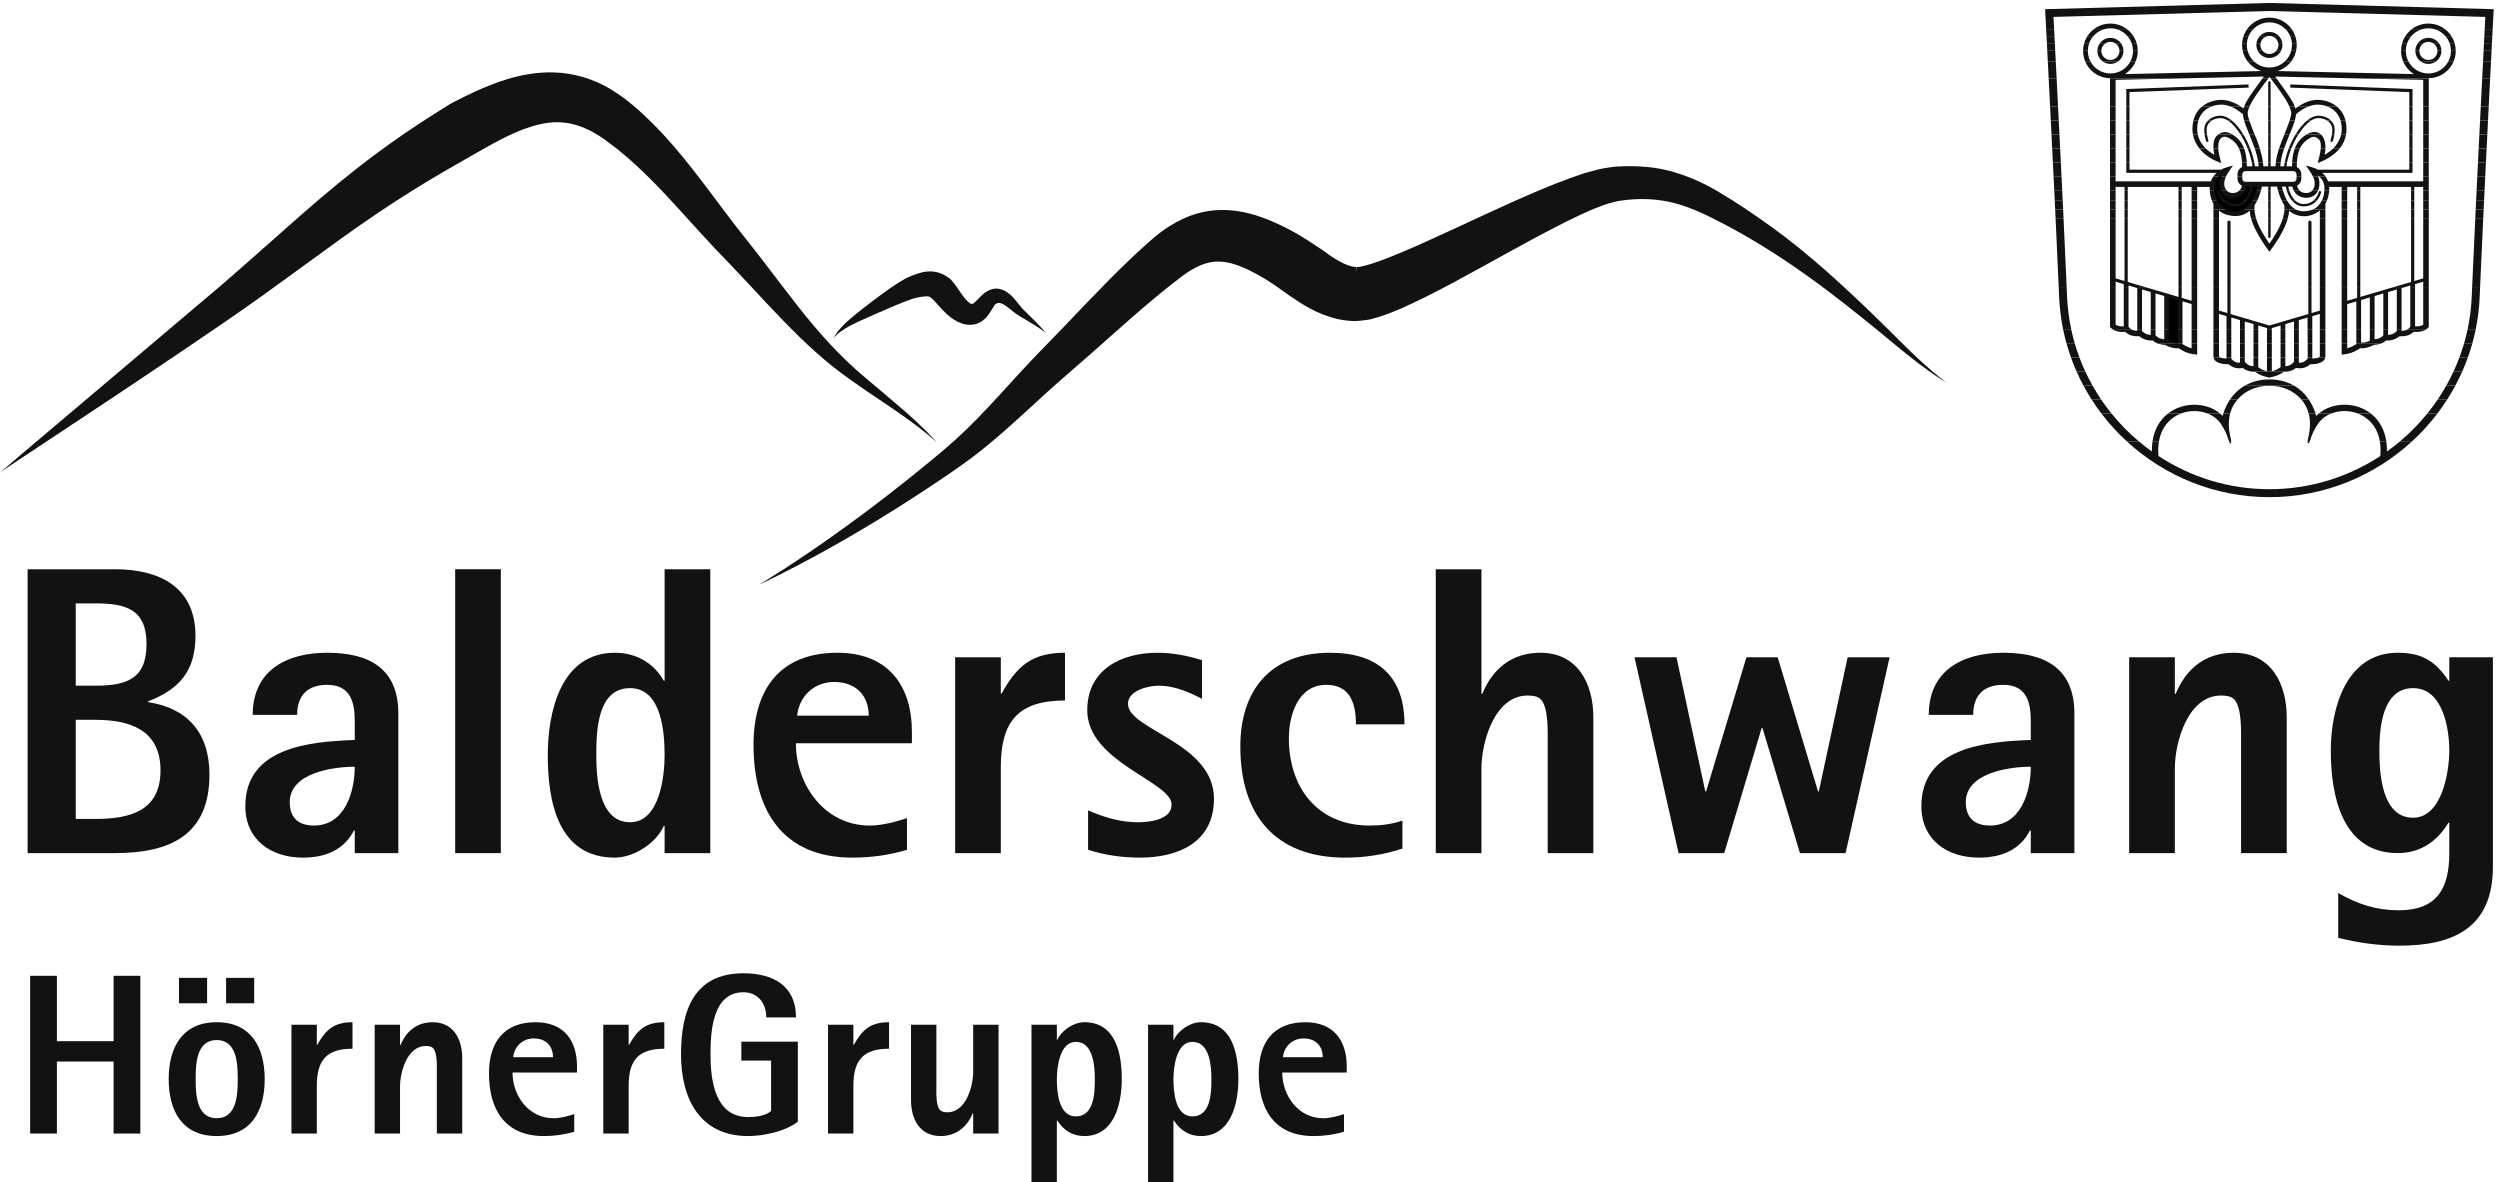 <?xml version="1.0" encoding="UTF-8" standalone="no"?>
<svg xmlns:inkscape="http://www.inkscape.org/namespaces/inkscape" xmlns:sodipodi="http://sodipodi.sourceforge.net/DTD/sodipodi-0.dtd" xmlns="http://www.w3.org/2000/svg" xmlns:svg="http://www.w3.org/2000/svg" version="1.1" id="svg1" width="218.16" height="103.187" viewBox="0 0 218.16 103.187">
  <g id="g1">
    <g id="group-R5">
      <path id="path2" d="m 547.141,553.801 c 0,0 0.504,1.847 1.984,3.777 1.445,2.024 3.699,4.512 6.602,7.215 6.019,5.422 14.011,11.461 22.371,17.684 4.195,3.058 8.414,6.054 12.765,8.742 2.129,1.301 4.602,2.687 7.25,3.687 2.137,0.828 4.336,1.641 6.789,2.215 2.426,0.578 5.227,0.867 7.911,0.488 2.687,-0.343 4.984,-1.277 6.582,-2.132 1.648,-0.86 2.738,-1.664 3.425,-2.192 0.696,-0.547 1.063,-0.836 1.063,-0.836 3.805,-4.238 5.449,-7.484 7.637,-10.355 1.015,-1.406 2.023,-2.649 2.964,-3.598 0.922,-0.957 1.922,-1.586 2.039,-1.758 0.364,-0.246 0.864,-0.394 1.368,-0.293 0.254,0.047 0.504,0.145 0.754,0.27 0.281,0.172 0.914,0.719 1.437,1.23 1.133,1.098 2.383,2.543 4.051,4.11 2.043,2.015 4.633,3.554 7.344,4.207 2.644,0.558 5.398,0.043 7.73,-1.207 1.164,-0.602 2.289,-1.387 3.246,-2.192 0.86,-0.73 1.547,-1.425 2.231,-2.148 2.664,-2.836 4.613,-5.875 6.668,-7.93 4.925,-4.84 10.168,-9.75 14.742,-15.18 0,0 -4.129,3.071 -10.821,7.075 -3.23,2.09 -7.507,4.082 -11.488,7.519 -1.937,1.547 -3.922,3.156 -5.89,4.199 -1.536,0.77 -3.063,0.961 -4.286,0.196 -0.796,-0.516 -1.25,-1.223 -1.644,-1.985 -0.969,-1.515 -1.922,-3.004 -2.852,-4.461 -0.644,-0.91 -1.211,-1.734 -2.3,-2.859 -1.102,-1.117 -2.34,-2.121 -3.723,-2.879 -2.758,-1.625 -6.039,-1.93 -9.192,-1.531 -4.578,0.93 -7.183,2.617 -9.617,4.344 -2.336,1.738 -4.148,3.504 -5.726,5.129 -3.082,3.226 -5.446,6.117 -6.723,7.277 -0.656,0.601 -1.207,1.019 -1.547,1.25 -0.332,0.238 -0.609,0.41 -1.617,0.527 -1.879,0.184 -6.789,-0.656 -9.629,-1.5 -7.629,-2.59 -16.437,-6.527 -24.293,-9.937 -7.918,-3.547 -15.156,-6.551 -20.051,-9.614 -2.48,-1.488 -4.402,-2.914 -5.683,-4.156 -1.289,-1.211 -1.871,-2.398 -1.871,-2.398 v 0 0" style="fill:#121212;fill-opacity:1;fill-rule:nonzero;stroke:none" transform="matrix(0.133,0,0,-0.133,0,103.187)"></path>
      <path id="path3" d="m 0,465.371 c 0,0 0.391,0.481 1.266,1.363 1.098,1.082 1.812,1.629 2.863,2.559 2.113,1.809 5.215,4.461 9.16,7.84 7.902,6.683 19.191,16.23 32.734,27.687 27.055,22.883 63.125,53.403 99.196,83.914 17.793,15.325 35.254,31.125 52.066,45.844 16.793,14.735 33.149,28.188 47.738,39.098 14.61,10.89 27.29,19.347 36.247,25.074 8.882,5.625 13.957,8.84 13.957,8.84 0,0 1.476,0.762 4.242,2.187 2.746,1.43 6.898,3.5 12.347,6.028 5.532,2.465 12.34,5.465 20.918,8.086 8.571,2.535 19.024,4.82 31.039,4.418 11.961,-0.317 25.145,-3.969 36.45,-10.727 11.574,-6.992 20.343,-15.062 29.39,-24.133 17.809,-18.051 32.887,-39.258 48.114,-59.351 3.808,-5.055 7.636,-9.957 11.531,-14.848 4.043,-5.035 7.957,-10.082 11.801,-15.09 7.668,-10.015 15.039,-19.84 22.351,-29.105 14.582,-18.672 29.231,-34.426 43.77,-46.535 14.394,-12.278 26.922,-22.446 35.086,-30.29 4.129,-3.863 7.238,-7.078 9.328,-9.292 2.058,-2.247 3.156,-3.45 3.156,-3.45 0,0 -3.406,3.188 -9.891,8.325 -6.468,5.167 -16.164,12 -28.257,20.066 -12.016,8.125 -26.61,17.609 -41.004,30.601 -14.465,12.821 -28.891,28.348 -43.707,44.321 -7.469,8.105 -14.879,15.726 -22.899,24.097 -7.847,8.321 -15.469,16.852 -23.078,25.196 -15.16,16.703 -30.519,32.574 -46.738,44.359 -16.164,12.352 -30.223,15.27 -44.863,11.856 -14.583,-3.227 -28.758,-11.493 -41.02,-18.383 -12.555,-7.235 -26.863,-15.211 -41.969,-24.637 -15.133,-9.402 -31.133,-20.203 -47.57,-32.016 C 207.375,607.387 190.277,594.98 173.117,582.531 155.914,570.176 138.52,558.434 121.977,547.207 88.816,524.785 58.516,504.703 36.539,490.156 25.586,482.906 16.664,477.004 10.48,472.91 7.398,470.852 5,469.246 3.371,468.156 2.727,467.77 1.539,466.836 0.934,466.266 0.316,465.676 0,465.371 0,465.371 v 0 0" style="fill:#121212;fill-opacity:1;fill-rule:nonzero;stroke:none" transform="matrix(0.133,0,0,-0.133,0,103.187)"></path>
      <path id="path4" d="m 498.117,392.184 c 0,0 5.871,3.703 16.145,10.187 10.191,6.609 24.609,16.27 41.449,28.5 16.855,12.203 36.105,27.012 56.117,43.582 10.215,8.32 19.688,16.758 29.125,26.465 9.395,9.602 18.613,19.91 28.141,30.273 4.758,5.18 9.617,10.368 14.609,15.461 4.813,4.961 9.606,9.907 14.36,14.809 9.464,9.875 18.789,19.754 28.128,29.211 9.325,9.457 18.661,18.5 28.028,26.746 9.578,8.766 22.535,17.059 36.742,19.629 14.309,2.676 27.301,-0.359 36.68,-3.703 9.699,-3.489 16.668,-7.184 22.855,-10.594 6.258,-3.617 10.281,-6.445 13.027,-8.215 2.657,-1.738 4.071,-2.668 4.071,-2.668 0,0 1.371,-0.996 3.941,-2.859 2.52,-1.77 6.094,-4.199 10.09,-6.051 1.98,-0.863 4.07,-1.723 6.188,-2.07 0.539,-0.164 1.066,-0.129 1.621,-0.239 l 0.421,-0.062 0.211,-0.031 c -0.019,-1.543 0.11,3.437 -0.031,-3.461 l 0.047,0.531 0.102,1.066 0.129,1.918 0.117,0.028 0.238,0.051 c 0.32,0.046 0.648,0.05 0.992,0.003 0.328,-0.078 1.5,0.34 2.227,0.481 6.578,1.379 16.207,5.098 26.148,9.305 20.192,8.488 43.914,19.988 69.824,31.722 13.041,5.821 26.561,11.801 41.141,17.071 3.79,1.218 7.25,2.66 11.32,3.691 3.97,1.082 7.81,2.262 12.51,2.855 4.68,0.887 8.49,0.86 12.67,1.008 4.13,0.063 8.29,-0.121 12.45,-0.465 16.83,-1.386 32.98,-7.804 46.32,-15.609 13.46,-7.895 25.29,-16.059 37.09,-24.52 23.26,-16.964 42.84,-35.105 59.26,-50.66 16.54,-15.679 29.34,-29.332 39.07,-37.933 9.61,-8.715 15.63,-12.985 15.63,-12.985 0,0 -4.55,2.606 -12.33,8.176 -7.81,5.496 -18.62,14.285 -31.8,25.305 -26.63,21.637 -63.46,51.562 -108.94,74.222 -11.17,5.7 -22.62,10.344 -34.38,12 -5.88,0.872 -11.85,1.067 -17.86,0.723 -3.03,-0.187 -6.04,-0.496 -9.09,-0.957 -3.06,-0.457 -5.24,-1.223 -8.01,-1.922 -11.24,-3.715 -23.15,-9.629 -34.67,-15.558 -11.57,-5.946 -23.006,-12.25 -34.267,-18.457 -22.606,-12.411 -44.094,-24.629 -66.043,-34.481 -5.723,-2.394 -11.125,-4.754 -17.957,-6.598 l -2.426,-0.703 c -0.852,-0.226 -2.184,-0.382 -3.258,-0.547 -2.273,-0.32 -4.547,-0.554 -6.789,-0.714 -3.934,0.05 -7.684,0.476 -11.277,1.23 -14.434,3.25 -24.106,10.082 -31.676,15.156 -3.469,2.446 -7.07,4.989 -10.797,7.621 -1.715,1.176 -3.383,2.278 -5.008,3.274 -1.824,1.062 -3.683,2.141 -5.574,3.234 -7.574,4.184 -15.355,7.567 -22.199,8.332 -6.77,0.864 -13.418,-0.523 -21.348,-5.343 -1.973,-1.067 -3.867,-2.555 -5.926,-3.954 -2.23,-1.718 -4.476,-3.453 -6.734,-5.195 -4.504,-3.527 -9.012,-7.219 -13.535,-11.019 -18.09,-15.172 -36.449,-32.266 -55.481,-48.536 -18.379,-15.793 -36.027,-33.488 -54.859,-48.593 -9.395,-7.641 -19.164,-14.254 -28.371,-20.477 -9.285,-6.262 -18.34,-12.156 -27.031,-17.656 -17.403,-10.977 -33.379,-20.352 -46.961,-27.902 -13.575,-7.563 -24.746,-13.321 -32.508,-17.2 -7.77,-3.808 -12.098,-5.929 -12.098,-5.929 v 0 0" style="fill:#121212;fill-opacity:1;fill-rule:nonzero;stroke:none" transform="matrix(0.133,0,0,-0.133,0,103.187)"></path>
      <path id="path5" d="M 62.387,303.555 H 49.699 v -65.047 h 12.688 c 22.676,0 42.918,5.125 42.918,31.851 0,26.719 -20.242,33.196 -42.918,33.196 z m 0,76.394 H 49.699 v -53.992 h 12.688 c 20.242,0 33.742,4.055 33.742,27.27 0,22.945 -13.5,26.722 -33.742,26.722 z M 75.344,216.102 H 18.117 v 186.25 h 57.227 c 28.883,0 52.906,-11.336 52.906,-43.723 0,-23.219 -10.797,-35.094 -31.039,-42.926 v -0.535 c 26.18,-4.055 40.219,-20.52 40.219,-47.512 0,-40.215 -26.457,-51.554 -62.086,-51.554" style="fill:#121212;fill-opacity:1;fill-rule:nonzero;stroke:none" transform="matrix(0.133,0,0,-0.133,0,103.187)"></path>
      <path id="path6" d="m 190.105,249.57 c 0,-10.527 5.938,-15.382 15.926,-15.382 20.246,0 26.719,22.128 26.719,38.593 -14.301,0 -42.645,-4.043 -42.645,-23.211 z m 42.645,-33.468 v 14.843 h -0.535 c -6.75,-13.222 -19.434,-17.808 -33.473,-17.808 -20.785,0 -37.789,11.597 -37.789,33.738 0,38.867 42.649,42.371 71.797,43.457 v 12.684 c 0,12.414 -2.969,23.488 -18.078,23.488 -12.961,0 -19.707,-7.024 -19.707,-19.707 h -29.152 c 0,29.156 22.132,40.762 48.859,40.762 27.527,0 46.691,-10.258 46.691,-39.954 V 216.102 H 232.75" style="fill:#121212;fill-opacity:1;fill-rule:nonzero;stroke:none" transform="matrix(0.133,0,0,-0.133,0,103.187)"></path>
      <path id="path7" d="m 298.648,216.102 v 186.25 h 29.961 v -186.25 h -29.961" style="fill:#121212;fill-opacity:1;fill-rule:nonzero;stroke:none" transform="matrix(0.133,0,0,-0.133,0,103.187)"></path>
      <path id="path8" d="m 413.383,324.344 c -21.594,0 -22.137,-28.348 -22.137,-44 0,-14.848 1.621,-43.996 22.137,-43.996 19.437,0 22.676,30.234 22.676,43.996 0,14.84 -1.891,44 -22.676,44 z m 22.676,-108.242 v 17.816 h -0.539 c -5.133,-11.613 -19.977,-20.781 -32.125,-20.781 -37.52,0 -43.997,37.246 -43.997,67.207 0,28.074 8.368,67.215 43.997,67.215 13.765,0 25.378,-6.481 32.125,-18.36 h 0.539 v 73.153 h 29.961 v -186.25 h -29.961" style="fill:#121212;fill-opacity:1;fill-rule:nonzero;stroke:none" transform="matrix(0.133,0,0,-0.133,0,103.187)"></path>
      <path id="path9" d="m 569.977,306.262 c 0,13.758 -8.907,22.125 -22.676,22.125 -12.953,0 -22.942,-9.176 -24.289,-22.125 z m -47.778,-18.086 c 0,-27.27 18.899,-53.988 48.321,-53.988 8.363,0 17.003,2.421 24.558,4.855 v -20.781 c -11.605,-3.504 -23.754,-5.125 -35.894,-5.125 -46.161,0 -64.786,31.582 -64.786,73.953 0,36.172 17.004,60.469 55.067,60.469 32.66,0 48.859,-20.793 48.859,-52.098 v -7.285 h -76.125" style="fill:#121212;fill-opacity:1;fill-rule:nonzero;stroke:none" transform="matrix(0.133,0,0,-0.133,0,103.187)"></path>
      <path id="path10" d="m 698.766,316.238 c -30.5,0 -42.11,-13.496 -42.11,-43.718 V 216.102 H 626.695 V 344.59 h 29.961 v -23.762 h 0.543 c 9.985,18.094 19.973,26.731 41.567,26.731 v -31.321" style="fill:#121212;fill-opacity:1;fill-rule:nonzero;stroke:none" transform="matrix(0.133,0,0,-0.133,0,103.187)"></path>
      <path id="path11" d="m 747.918,213.137 c -11.605,0 -22.945,1.621 -34.008,5.125 v 25.91 c 10.528,-4.594 21.055,-7.824 32.66,-7.824 7.828,0 22.133,1.621 22.133,11.601 0,15.117 -55.336,27.805 -55.336,61.817 0,26.722 22.133,37.793 46.156,37.793 9.993,0 19.434,-1.891 29.157,-4.86 v -25.375 c -8.91,4.59 -18.086,8.633 -28.614,8.633 -6.75,0 -19.976,-3.234 -19.976,-11.875 0,-17.277 56.418,-25.371 56.418,-62.355 0,-28.614 -23.488,-38.59 -48.59,-38.59" style="fill:#121212;fill-opacity:1;fill-rule:nonzero;stroke:none" transform="matrix(0.133,0,0,-0.133,0,103.187)"></path>
      <path id="path12" d="m 889.656,300.586 c 0,13.23 -3.511,25.918 -19.437,25.918 -18.625,0 -24.563,-19.981 -24.563,-35.098 0,-32.121 18.625,-57.218 52.903,-57.218 7.558,0 14.304,0.812 21.601,3.234 V 219.07 c -12.148,-4.05 -24.836,-5.933 -37.527,-5.933 -45.883,0 -68.828,27.801 -68.828,72.879 0,37.519 20.246,61.543 58.843,61.543 31.309,0 48.86,-15.391 48.86,-46.973 h -31.852" style="fill:#121212;fill-opacity:1;fill-rule:nonzero;stroke:none" transform="matrix(0.133,0,0,-0.133,0,103.187)"></path>
      <path id="path13" d="m 1015.47,216.102 v 73.418 c 0,6.476 0.54,22.406 -4.59,27.531 -2.16,2.16 -5.67,2.429 -8.64,2.429 -21.592,0 -30.224,-30.496 -30.224,-47.769 v -55.609 h -29.973 v 186.25 h 29.973 v -81.786 h 0.535 c 6.75,16.465 19.433,26.993 38.059,26.993 24.56,0 34.82,-20.246 34.82,-42.383 v -89.074 h -29.96" style="fill:#121212;fill-opacity:1;fill-rule:nonzero;stroke:none" transform="matrix(0.133,0,0,-0.133,0,103.187)"></path>
      <path id="path14" d="m 1210.93,216.102 h -29.96 l -24.56,82.05 h -0.55 l -24.56,-82.05 h -29.96 l -28.89,128.488 h 27.54 l 18.9,-87.996 h 0.54 l 26.45,87.996 h 20.51 l 26.45,-87.996 h 0.54 l 18.9,87.996 h 27.54 l -28.89,-128.488" style="fill:#121212;fill-opacity:1;fill-rule:nonzero;stroke:none" transform="matrix(0.133,0,0,-0.133,0,103.187)"></path>
      <path id="path15" d="m 1289.8,249.57 c 0,-10.527 5.93,-15.382 15.93,-15.382 20.24,0 26.71,22.128 26.71,38.593 -14.29,0 -42.64,-4.043 -42.64,-23.211 z m 42.64,-33.468 v 14.843 h -0.53 c -6.75,-13.222 -19.44,-17.808 -33.47,-17.808 -20.79,0 -37.79,11.597 -37.79,33.738 0,38.867 42.64,42.371 71.79,43.457 v 12.684 c 0,12.414 -2.96,23.488 -18.07,23.488 -12.96,0 -19.71,-7.024 -19.71,-19.707 h -29.15 c 0,29.156 22.13,40.762 48.86,40.762 27.53,0 46.69,-10.258 46.69,-39.954 v -91.503 h -28.62" style="fill:#121212;fill-opacity:1;fill-rule:nonzero;stroke:none" transform="matrix(0.133,0,0,-0.133,0,103.187)"></path>
      <path id="path16" d="m 1470.41,216.102 v 73.418 c 0,6.476 0.54,22.406 -4.59,27.531 -2.16,2.16 -5.66,2.429 -8.63,2.429 -21.59,0 -30.23,-30.496 -30.23,-47.769 v -55.609 h -29.97 V 344.59 h 29.97 v -24.024 h 0.53 c 6.75,16.465 19.44,26.993 38.07,26.993 24.56,0 34.81,-20.246 34.81,-42.383 v -89.074 h -29.96" style="fill:#121212;fill-opacity:1;fill-rule:nonzero;stroke:none" transform="matrix(0.133,0,0,-0.133,0,103.187)"></path>
      <path id="path17" d="m 1583.28,324.344 c -20.25,0 -22.13,-26.192 -22.13,-41.035 0,-15.118 1.62,-43.993 22.13,-43.993 18.89,0 23.75,29.961 23.75,43.993 0,14.843 -4.31,41.035 -23.75,41.035 z m 52.37,-117.149 c 0,-39.949 -25.65,-51.824 -61.28,-51.824 -14.04,0 -26.99,1.887 -40.22,5.125 v 29.426 c 12.69,-7.293 24.84,-11.336 39.68,-11.336 25.37,0 33.2,14.566 33.2,37.516 v 19.972 h -0.53 c -7.3,-12.148 -18.36,-19.972 -33.21,-19.972 -36.71,0 -44,37.785 -44,67.207 0,27.804 9.99,64.25 44,64.25 15.93,0 24.84,-5.668 33.21,-18.36 h 0.53 v 15.391 h 28.62 V 207.195" style="fill:#121212;fill-opacity:1;fill-rule:nonzero;stroke:none" transform="matrix(0.133,0,0,-0.133,0,103.187)"></path>
      <path id="path18" d="M 74.535,32.098 V 79.344 H 37.332 V 32.098 H 19.781 V 135.594 H 37.332 V 92.695 H 74.535 V 135.594 H 92.082 V 32.098 H 74.535" style="fill:#121212;fill-opacity:1;fill-rule:nonzero;stroke:none" transform="matrix(0.133,0,0,-0.133,0,103.187)"></path>
      <path id="path19" d="m 148.328,117.598 v 16.648 h 18.453 V 117.598 Z M 142.18,93.445 c -13.352,0 -13.797,-15.75 -13.797,-25.645 0,-9.754 0.445,-25.652 13.797,-25.652 13.351,0 13.8,15.899 13.8,25.652 0,9.895 -0.449,25.645 -13.8,25.645 z m -24.75,24.153 v 16.648 h 18.453 v -16.648 z m 24.75,-87.149 c -22.653,0 -31.5,16.504 -31.5,37.352 0,20.695 8.847,37.344 31.5,37.344 22.648,0 31.5,-16.649 31.5,-37.344 0,-20.848 -8.852,-37.352 -31.5,-37.352" style="fill:#121212;fill-opacity:1;fill-rule:nonzero;stroke:none" transform="matrix(0.133,0,0,-0.133,0,103.187)"></path>
      <path id="path20" d="m 231.277,87.754 c -16.949,0 -23.398,-7.5 -23.398,-24.309 V 32.098 h -16.652 v 71.398 h 16.652 V 90.301 h 0.297 c 5.551,10.051 11.105,14.844 23.101,14.844 V 87.754" style="fill:#121212;fill-opacity:1;fill-rule:nonzero;stroke:none" transform="matrix(0.133,0,0,-0.133,0,103.187)"></path>
      <path id="path21" d="m 286.629,32.098 v 40.801 c 0,3.606 0.301,12.453 -2.551,15.305 -1.199,1.199 -3.148,1.348 -4.797,1.348 -12.004,0 -16.804,-16.953 -16.804,-26.551 V 32.098 h -16.645 v 71.398 h 16.645 V 90.144 h 0.304 c 3.75,9.152 10.801,15.001 21.149,15.001 13.648,0 19.347,-11.251 19.347,-23.543 V 32.098 h -16.648" style="fill:#121212;fill-opacity:1;fill-rule:nonzero;stroke:none" transform="matrix(0.133,0,0,-0.133,0,103.187)"></path>
      <path id="path22" d="m 362.828,82.195 c 0,7.656 -4.949,12.309 -12.598,12.309 -7.199,0 -12.746,-5.102 -13.5,-12.309 z M 336.281,72.148 c 0,-15.145 10.5,-30 26.848,-30 4.652,0 9.449,1.359 13.652,2.703 V 33.301 c -6.453,-1.953 -13.199,-2.852 -19.953,-2.852 -25.648,0 -35.996,17.551 -35.996,41.102 0,20.098 9.449,33.594 30.598,33.594 18.148,0 27.148,-11.543 27.148,-28.946 v -4.051 h -42.297" style="fill:#121212;fill-opacity:1;fill-rule:nonzero;stroke:none" transform="matrix(0.133,0,0,-0.133,0,103.187)"></path>
      <path id="path23" d="m 435.875,87.754 c -16.945,0 -23.398,-7.5 -23.398,-24.309 V 32.098 h -16.649 v 71.398 h 16.649 V 90.301 h 0.3 c 5.551,10.051 11.102,14.844 23.098,14.844 V 87.754" style="fill:#121212;fill-opacity:1;fill-rule:nonzero;stroke:none" transform="matrix(0.133,0,0,-0.133,0,103.187)"></path>
      <path id="path24" d="m 523.473,39.902 c -8.102,-6.457 -22.649,-9.453 -32.547,-9.453 -31.949,0 -44.102,24.754 -44.102,53.555 0,28.496 8.25,53.242 40.953,53.242 19.2,0 34.496,-7.949 34.496,-28.945 H 502.77 c 0,9.148 -5.395,16.496 -14.993,16.496 -20.402,0 -21.601,-25.949 -21.601,-40.793 0,-16.809 2.851,-41.105 24.75,-41.105 4.351,0 11.699,0.754 15,4.055 v 32.996 h -19.504 v 12.453 h 37.051 v -52.5" style="fill:#121212;fill-opacity:1;fill-rule:nonzero;stroke:none" transform="matrix(0.133,0,0,-0.133,0,103.187)"></path>
      <path id="path25" d="m 583.324,87.754 c -16.949,0 -23.398,-7.5 -23.398,-24.309 V 32.098 h -16.653 v 71.398 h 16.653 V 90.301 h 0.297 c 5.55,10.051 11.101,14.844 23.101,14.844 V 87.754" style="fill:#121212;fill-opacity:1;fill-rule:nonzero;stroke:none" transform="matrix(0.133,0,0,-0.133,0,103.187)"></path>
      <path id="path26" d="m 638.523,32.098 v 13.351 h -0.296 c -3.602,-9.148 -11.102,-15 -21.149,-15 -13.652,0 -19.351,11.25 -19.351,23.555 v 49.492 h 16.652 V 62.703 c 0,-3.301 -0.449,-12.754 2.547,-15.301 1.203,-1.203 3.148,-1.348 4.801,-1.348 11.996,0 16.796,16.945 16.796,26.543 v 30.898 h 16.649 V 32.098 h -16.649" style="fill:#121212;fill-opacity:1;fill-rule:nonzero;stroke:none" transform="matrix(0.133,0,0,-0.133,0,103.187)"></path>
      <path id="path27" d="m 705.875,92.246 c -10.648,0 -12.449,-16.797 -12.449,-24.445 0,-8.105 1.051,-24.453 12.449,-24.453 12.148,0 12.453,15.754 12.453,24.453 0,8.254 -0.902,24.445 -12.453,24.445 z m 5.547,-61.797 c -7.645,0 -13.645,3.75 -17.695,10.203 h -0.301 V 0 h -16.653 v 103.496 h 16.653 v -9.894 h 0.301 c 2.847,6.301 10.796,11.543 17.695,11.543 20.851,0 24.601,-20.848 24.601,-37.344 0,-15.899 -4.8,-37.352 -24.601,-37.352" style="fill:#121212;fill-opacity:1;fill-rule:nonzero;stroke:none" transform="matrix(0.133,0,0,-0.133,0,103.187)"></path>
      <path id="path28" d="m 782.375,92.246 c -10.648,0 -12.449,-16.797 -12.449,-24.445 0,-8.105 1.047,-24.453 12.449,-24.453 12.148,0 12.453,15.754 12.453,24.453 0,8.254 -0.906,24.445 -12.453,24.445 z m 5.547,-61.797 c -7.645,0 -13.649,3.75 -17.695,10.203 h -0.301 V 0 h -16.653 v 103.496 h 16.653 v -9.894 h 0.301 c 2.847,6.301 10.796,11.543 17.695,11.543 20.851,0 24.601,-20.848 24.601,-37.344 0,-15.899 -4.8,-37.352 -24.601,-37.352" style="fill:#121212;fill-opacity:1;fill-rule:nonzero;stroke:none" transform="matrix(0.133,0,0,-0.133,0,103.187)"></path>
      <path id="path29" d="m 867.871,82.195 c 0,7.656 -4.949,12.309 -12.594,12.309 -7.203,0 -12.75,-5.102 -13.504,-12.309 z M 841.324,72.148 c 0,-15.145 10.5,-30 26.848,-30 4.652,0 9.453,1.359 13.652,2.703 V 33.301 c -6.453,-1.953 -13.199,-2.852 -19.953,-2.852 -25.648,0 -35.996,17.551 -35.996,41.102 0,20.098 9.449,33.594 30.598,33.594 18.148,0 27.148,-11.543 27.148,-28.946 v -4.051 h -42.297" style="fill:#121212;fill-opacity:1;fill-rule:nonzero;stroke:none" transform="matrix(0.133,0,0,-0.133,0,103.187)"></path>
      <path id="path30" d="m 1352.63,581.488 c -2.14,52.828 -8.28,171.352 -9.08,186.746 l 145.5,4.051 145.41,-4.051 c -0.8,-15.394 -6.94,-133.918 -9.09,-186.746 -2.95,-72.644 -63.82,-130.222 -136.37,-130.222 -72.55,0 -133.41,57.578 -136.37,130.222 v 0 0" style="fill:transparent;fill-opacity:1;fill-rule:nonzero;stroke:none" transform="matrix(0.133,0,0,-0.133,0,103.187)"></path>
      <path id="path31" d="m 1556.33,472.641 c -19.86,-11.637 -42.92,-18.305 -67.33,-18.305 -24.4,0 -47.46,6.668 -67.32,18.309 l 134.65,-0.004 v 0 0" style="fill:transparent;fill-opacity:1;fill-rule:evenodd;stroke:none" transform="matrix(0.133,0,0,-0.133,0,103.187)"></path>
      <path id="path32" d="m 1421.68,472.641 c -1.94,1.14 -3.85,2.324 -5.72,3.55 l -0.23,0.387 c -3,33.043 32.45,37.11 42.33,20.746 1.41,-2.183 3.56,-6.051 4.52,-9.668 0.22,-0.816 0.47,-1.422 0.7,-1.816 0.12,-0.434 0.08,-0.512 0.08,-0.524 0.1,0.661 0.06,1.286 -0.14,2.219 -3.13,12.426 -0.56,21.16 5.03,27.176 4.91,5.281 12.04,8.539 20.75,8.539 8.72,0 15.84,-3.258 20.76,-8.539 5.59,-6.016 8.16,-14.75 5.03,-27.176 -0.2,-0.933 -0.24,-1.558 -0.2,-1.937 0.37,0.636 0.62,1.242 0.84,2.058 0.96,3.617 3.11,7.485 4.52,9.668 9.88,16.367 45.33,12.297 42.33,-20.746 l -0.23,-0.387 c -1.88,-1.226 -3.78,-2.41 -5.72,-3.546 l -134.65,-0.004 v 0 z m 41.74,12.957 v 0 0 z m 51.17,0 v 0 0 0" style="fill:transparent;fill-opacity:1;fill-rule:evenodd;stroke:none" transform="matrix(0.133,0,0,-0.133,0,103.187)"></path>
      <path id="path33" d="m 1379.56,736.266 c 1.39,-1.153 3.18,-1.848 5.13,-1.848 1.95,0 3.74,0.695 5.13,1.852 l 8.9,-0.004 c -2.37,-5.391 -7.76,-9.149 -14.03,-9.149 -6.27,0 -11.65,3.758 -14.03,9.149 h 8.9 v 0 z m 120.98,0 c -2.81,-3.215 -6.94,-5.243 -11.54,-5.243 -4.6,0 -8.72,2.028 -11.53,5.239 l 23.07,0.004 v 0 z m 87.64,0 c 1.4,-1.153 3.19,-1.848 5.14,-1.848 1.95,0 3.74,0.695 5.13,1.852 l 8.9,-0.004 c -2.38,-5.391 -7.77,-9.149 -14.03,-9.149 -6.27,0 -11.66,3.758 -14.04,9.149 h 8.9 v 0 0" style="fill:transparent;fill-opacity:1;fill-rule:evenodd;stroke:none" transform="matrix(0.133,0,0,-0.133,0,103.187)"></path>
      <path id="path34" d="m 1377.23,745.418 c -0.36,-0.922 -0.57,-1.926 -0.57,-2.977 0,-2.48 1.13,-4.699 2.9,-6.171 l -8.9,-0.004 c -0.83,1.89 -1.3,3.98 -1.3,6.175 0,1.024 0.1,2.02 0.29,2.985 l 7.58,-0.008 v 0 z m 22.5,0 c 0.19,-0.957 0.29,-1.953 0.29,-2.977 0,-2.195 -0.46,-4.285 -1.3,-6.175 h -8.9 c 1.77,1.476 2.9,3.695 2.9,6.175 0,1.051 -0.2,2.055 -0.57,2.973 l 7.58,0.004 v 0 z m 81.3,0 c 0.46,-3.992 3.86,-7.094 7.97,-7.094 4.12,0 7.52,3.102 7.98,7.094 h 7.32 c -0.21,-3.5 -1.59,-6.68 -3.76,-9.156 l -23.07,0.004 c -2.17,2.472 -3.55,5.652 -3.77,9.152 h 7.33 v 0 z m 104.83,0 c -0.37,-0.922 -0.57,-1.926 -0.57,-2.977 0,-2.48 1.13,-4.699 2.89,-6.171 l -8.9,-0.004 c -0.83,1.89 -1.29,3.98 -1.29,6.175 0,1.024 0.1,2.02 0.29,2.985 l 7.58,-0.008 v 0 z m 22.49,0 c 0.2,-0.957 0.29,-1.953 0.29,-2.977 0,-2.195 -0.46,-4.285 -1.29,-6.175 h -8.9 c 1.77,1.476 2.89,3.695 2.89,6.175 0,1.051 -0.2,2.055 -0.56,2.973 l 7.57,0.004 v 0 0" style="fill:transparent;fill-opacity:1;fill-rule:evenodd;stroke:none" transform="matrix(0.133,0,0,-0.133,0,103.187)"></path>
      <path id="path35" d="m 1394.05,754.57 c 2.88,-2.215 4.95,-5.437 5.68,-9.144 l -7.58,-0.008 c -1.18,2.961 -4.08,5.051 -7.46,5.051 -3.38,0 -6.28,-2.09 -7.46,-5.055 l -7.58,0.004 c 0.73,3.715 2.8,6.937 5.68,9.16 l 18.72,-0.008 v 0 z m 107.89,0 c 1.51,-2.371 2.39,-5.191 2.39,-8.218 0,-0.313 -0.01,-0.625 -0.03,-0.934 h -7.32 c 0.03,0.305 0.05,0.617 0.05,0.934 0,4.433 -3.59,8.027 -8.03,8.027 -4.43,0 -8.02,-3.594 -8.02,-8.027 0,-0.317 0.02,-0.629 0.05,-0.934 h -7.33 c -0.01,0.309 -0.02,0.621 -0.02,0.934 0,3.027 0.87,5.847 2.39,8.222 l 25.87,-0.004 v 0 z m 100.74,0 c 2.88,-2.215 4.94,-5.437 5.67,-9.144 l -7.57,-0.008 c -1.19,2.961 -4.08,5.051 -7.46,5.051 -3.39,0 -6.28,-2.09 -7.46,-5.055 l -7.58,0.004 c 0.73,3.715 2.8,6.937 5.67,9.16 l 18.73,-0.008 v 0 0" style="fill:transparent;fill-opacity:1;fill-rule:evenodd;stroke:none" transform="matrix(0.133,0,0,-0.133,0,103.187)"></path>
      <path id="path36" d="m 1375.33,754.57 c 2.59,2.012 5.84,3.2 9.36,3.2 3.53,0 6.78,-1.188 9.36,-3.192 l -18.72,-0.008 v 0 z m 100.74,0 c 2.72,4.278 7.5,7.11 12.93,7.11 5.44,0 10.22,-2.832 12.94,-7.106 l -25.87,-0.004 v 0 z m 107.88,0 c 2.59,2.012 5.84,3.2 9.37,3.2 3.52,0 6.77,-1.188 9.36,-3.192 l -18.73,-0.008 v 0 0" style="fill:transparent;fill-opacity:1;fill-rule:evenodd;stroke:none" transform="matrix(0.133,0,0,-0.133,0,103.187)"></path>
      <path id="path37" d="m 1522.61,571.656 -6.5,-1.918 v 60.305 c 0,0.348 -0.23,0.52 -0.52,0.52 -0.3,0 -0.53,-0.172 -0.53,-0.52 V 569.43 l -26.06,-7.692 -26,7.676 v 60.629 c 0,0.348 -0.23,0.52 -0.52,0.52 -0.3,0 -0.53,-0.172 -0.53,-0.52 v -60.32 l -6.55,1.933 v 67.047 l 0.85,-0.707 c 1.41,-1.168 3.08,-2.062 5,-2.598 6.34,-1.769 11.02,-0.445 14.49,2.563 l 0.79,0.684 0.07,-1.043 c 0.42,-5.977 3.38,-11.872 6.37,-16.989 2.14,-3.683 4.98,-7.648 6.03,-9.09 5.27,7.071 11.74,17.067 12.44,26.028 l 0.08,1.012 0.78,-0.653 c 5.7,-4.793 13.91,-4.433 19.45,0.278 l 0.86,0.73 v -67.262 0 0" style="fill:transparent;fill-opacity:1;fill-rule:nonzero;stroke:none" transform="matrix(0.133,0,0,-0.133,0,103.187)"></path>
      <path id="path38" d="m 1430.93,653.723 h 7.55 v -75.914 l -7.55,2.218 v 73.696 0 0" style="fill:transparent;fill-opacity:1;fill-rule:nonzero;stroke:none" transform="matrix(0.133,0,0,-0.133,0,103.187)"></path>
      <path id="path39" d="m 1395.53,653.723 h 34.36 v -73.387 l -34.36,10.113 v 63.274 0 0" style="fill:transparent;fill-opacity:1;fill-rule:nonzero;stroke:none" transform="matrix(0.133,0,0,-0.133,0,103.187)"></path>
      <path id="path40" d="m 1387.57,653.723 h 6.91 v -62.965 l -6.91,2.035 v 60.93 0 0" style="fill:transparent;fill-opacity:1;fill-rule:nonzero;stroke:none" transform="matrix(0.133,0,0,-0.133,0,103.187)"></path>
      <path id="path41" d="m 1583.53,653.723 h 6.91 v -60.93 l -6.91,-2.035 v 62.965 0 0" style="fill:transparent;fill-opacity:1;fill-rule:nonzero;stroke:none" transform="matrix(0.133,0,0,-0.133,0,103.187)"></path>
      <path id="path42" d="m 1548.12,653.723 h 34.36 v -63.274 l -34.36,-10.113 v 73.387 0 0" style="fill:transparent;fill-opacity:1;fill-rule:nonzero;stroke:none" transform="matrix(0.133,0,0,-0.133,0,103.187)"></path>
      <path id="path43" d="m 1539.53,653.723 h 7.55 v -73.696 l -7.55,-2.222 v 75.918 0 0" style="fill:transparent;fill-opacity:1;fill-rule:nonzero;stroke:none" transform="matrix(0.133,0,0,-0.133,0,103.187)"></path>
      <path id="path44" d="m 1474.79,719.895 -79.16,-2.977 v -53.969 h 60.1 l -1.01,-0.91 c -1.64,-1.476 -2.91,-3.273 -3.65,-5.363 l -0.13,-0.348 h -63.37 v 67.621 l 98.84,2.215 -0.63,-0.851 c -3.1,-4.247 -7.28,-9.993 -8.9,-12.422 -1.98,-2.969 -3.62,-5.633 -4.35,-8.403 l -0.2,-0.773 -0.63,0.496 c -3.96,3.141 -9.37,5.59 -14.09,5.59 -8.5,0 -18.59,-5.211 -18.59,-18.602 0,-8.851 5.83,-15.605 13.21,-19.605 1.03,-0.555 3.17,-1.426 4.43,-1.922 -0.48,1.754 -1.41,5.387 -1.65,7.586 -0.79,7.203 2.54,13.129 10.58,6.515 5.32,-4.378 6.01,-11.437 6.03,-17.558 l 0.01,-0.336 c -1.92,-0.883 -3.04,-2.512 -3.04,-4.402 v -2.844 c 0,-1.836 1.05,-3.43 2.59,-4.199 l 0.36,-0.176 -0.08,-0.391 c -0.6,-3.066 -3.09,-5.211 -6.43,-5.211 -5.7,0 -6.73,5.563 -5.99,8.778 0.35,1.5 1.13,3.136 1.85,4.433 0.47,0.836 2.03,3.094 3,4.496 l -1.18,-0.332 c -1.33,-0.379 -2.79,-0.812 -3.31,-1.035 -0.65,-0.281 -1.27,-0.594 -1.87,-0.933 l -60.86,-0.071 v 51.922 l 78.15,2.941 -0.03,1.04 v 0 0" style="fill:transparent;fill-opacity:1;fill-rule:evenodd;stroke:none" transform="matrix(0.133,0,0,-0.133,0,103.187)"></path>
      <path id="path45" d="m 1503.18,718.855 78.15,-2.941 v -51.922 h -60.66 c -0.72,0.41 -1.34,0.723 -1.99,1.004 -0.66,0.285 -2.95,0.942 -4.48,1.363 0.81,-1.129 1.67,-2.316 2.44,-3.55 1.05,-1.692 1.97,-3.5 2.4,-5.375 0.74,-3.215 -0.29,-8.778 -5.99,-8.778 -4.83,0 -6.13,3.879 -6.43,5.239 l -0.08,0.386 0.35,0.188 c 1.5,0.785 2.53,2.355 2.53,4.164 v 2.844 c 0,1.863 -1.09,3.476 -2.67,4.234 l -0.29,0.473 c 0.02,6.129 0.7,13.203 6.03,17.589 4.1,3.375 6.63,3.707 9.44,0.911 1.59,-1.579 1.52,-4.907 1.08,-7.969 -0.38,-2.594 -1.08,-5.242 -1.58,-7.035 9.33,3.781 17.63,10.304 17.63,21.519 0,13.391 -10.09,18.602 -18.59,18.602 -4.72,0 -10.13,-2.449 -14.09,-5.59 l -0.63,-0.496 -0.2,0.773 c -0.73,2.77 -2.37,5.434 -4.35,8.403 -1.62,2.429 -5.76,8.175 -8.85,12.418 l -0.61,0.851 98.7,-2.211 v -67.621 h -63.3 l -0.13,0.348 c -0.74,2.09 -2.01,3.887 -3.65,5.363 l -1.01,0.91 h 60.03 v 53.969 l -79.16,2.977 -0.04,-1.04 v 0 0" style="fill:transparent;fill-opacity:1;fill-rule:nonzero;stroke:none" transform="matrix(0.133,0,0,-0.133,0,103.187)"></path>
      <path id="path46" d="m 1411.66,584.613 v -29.05 l -0.53,0.015 c -2.3,0.063 -4.01,0.797 -6.06,2.625 l -0.17,0.156 v 28.246 l 6.76,-1.992 v 0 0" style="fill:transparent;fill-opacity:1;fill-rule:nonzero;stroke:none" transform="matrix(0.133,0,0,-0.133,0,103.187)"></path>
      <path id="path47" d="m 1396.16,561.082 -0.11,0.141 v 27.988 l 6.76,-1.992 v -28.93 l -0.52,0.004 c -2.42,0.023 -4.4,0.562 -6.13,2.789 v 0 0" style="fill:transparent;fill-opacity:1;fill-rule:nonzero;stroke:none" transform="matrix(0.133,0,0,-0.133,0,103.187)"></path>
      <path id="path48" d="m 1420.52,582.008 v -29.313 l -0.56,0.043 c -2.55,0.192 -4.22,0.817 -6.07,2.778 l -0.14,0.148 V 584 l 6.77,-1.992 v 0 0" style="fill:transparent;fill-opacity:1;fill-rule:nonzero;stroke:none" transform="matrix(0.133,0,0,-0.133,0,103.187)"></path>
      <path id="path49" d="M 1429.37,579.402 V 550.48 l -0.51,-0.011 c -2.18,-0.055 -4.02,0.457 -5.95,1.336 l -0.31,0.136 v 29.454 l 6.77,-1.993 v 0 0" style="fill:transparentf;fill-opacity:1;fill-rule:nonzero;stroke:none" transform="matrix(0.133,0,0,-0.133,0,103.187)"></path>
      <path id="path50" d="M 1438.48,576.719 V 546.66 l -0.65,0.164 c -2.24,0.563 -4.24,1.625 -6.13,2.785 l -0.25,0.157 v 29.023 l 7.03,-2.07 v 0 0" style="fill:transparent;fill-opacity:1;fill-rule:nonzero;stroke:none" transform="matrix(0.133,0,0,-0.133,0,103.187)"></path>
      <path id="path51" d="m 1387.79,562.379 -0.22,0.156 v 29.168 l 6.39,-1.879 v -28.609 l -0.5,-0.024 c -1.92,-0.082 -4.12,0.059 -5.67,1.188 v 0 0" style="fill:transparent;fill-opacity:1;fill-rule:nonzero;stroke:none" transform="matrix(0.133,0,0,-0.133,0,103.187)"></path>
      <path id="path52" d="m 1508.26,537.352 -0.48,0.039 v 28.8 l 6.76,1.997 0.12,-27.129 c 0.48,-0.008 -0.21,-1.102 -0.21,-1.102 l -0.16,-0.016 c -2,-2.144 -3.75,-2.781 -6.03,-2.589 v 0 0" style="fill:transparent;fill-opacity:1;fill-rule:nonzero;stroke:none" transform="matrix(0.133,0,0,-0.133,0,103.187)"></path>
      <path id="path53" d="m 1516.63,568.805 5.98,1.765 v -28.355 c 0,-0.524 -0.31,-0.902 -0.68,-1.156 -0.36,-0.254 -0.83,-0.43 -1.33,-0.563 -1.01,-0.266 -2.29,-0.391 -3.43,-0.445 l -0.54,-0.028 v 28.782 0 0" style="fill:transparent;fill-opacity:1;fill-rule:nonzero;stroke:none" transform="matrix(0.133,0,0,-0.133,0,103.187)"></path>
      <path id="path54" d="m 1455.4,570.57 5.98,-1.765 v -28.782 l -0.55,0.028 c -1.13,0.054 -2.41,0.179 -3.42,0.445 -0.5,0.133 -0.98,0.309 -1.34,0.563 -0.36,0.254 -0.67,0.632 -0.67,1.156 v 28.355 0 0" style="fill:transparent;fill-opacity:1;fill-rule:nonzero;stroke:none" transform="matrix(0.133,0,0,-0.133,0,103.187)"></path>
      <path id="path55" d="m 1463.46,568.188 6.77,-1.997 v -28.8 l -0.48,-0.039 c -2.28,-0.192 -4.03,0.441 -6.14,2.707 l -0.15,0.152 v 27.977 0 0" style="fill:transparent;fill-opacity:1;fill-rule:nonzero;stroke:none" transform="matrix(0.133,0,0,-0.133,0,103.187)"></path>
      <path id="path56" d="m 1479.08,535.012 -0.55,0.031 c -2.43,0.145 -4.16,0.816 -6.07,3.086 l -0.12,0.144 -0.02,27.301 6.76,-1.996 v -28.566 0 0" style="fill:transparent;fill-opacity:1;fill-rule:nonzero;stroke:none" transform="matrix(0.133,0,0,-0.133,0,103.187)"></path>
      <path id="path57" d="m 1487.94,531.523 -0.66,0.176 c -2.29,0.602 -3.9,1.309 -5.91,2.856 l -0.2,0.156 v 28.254 l 6.77,-1.996 v -29.446 0 0" style="fill:transparent;fill-opacity:1;fill-rule:nonzero;stroke:none" transform="matrix(0.133,0,0,-0.133,0,103.187)"></path>
      <path id="path58" d="m 1496.84,534.711 -0.2,-0.156 c -2.01,-1.547 -3.62,-2.254 -5.91,-2.856 l -0.66,-0.176 v 29.446 l 6.77,1.996 v -28.254 0 0" style="fill:transparent;fill-opacity:1;fill-rule:nonzero;stroke:none" transform="matrix(0.133,0,0,-0.133,0,103.187)"></path>
      <path id="path59" d="m 1505.67,538.273 -0.12,-0.144 c -1.91,-2.27 -3.64,-2.941 -6.07,-3.086 l -0.56,-0.031 v 28.566 l 6.77,1.996 -0.02,-27.301 v 0 0" style="fill:transparent;fill-opacity:1;fill-rule:nonzero;stroke:none" transform="matrix(0.133,0,0,-0.133,0,103.187)"></path>
      <path id="path60" d="m 1540.18,546.824 -0.65,-0.164 v 30.059 l 7.03,2.07 v -29.023 l -0.25,-0.157 c -1.9,-1.16 -3.89,-2.222 -6.13,-2.785 v 0 0" style="fill:transparent;fill-opacity:1;fill-rule:nonzero;stroke:none" transform="matrix(0.133,0,0,-0.133,0,103.187)"></path>
      <path id="path61" d="m 1549.15,550.469 -0.51,0.011 v 28.922 l 6.77,1.993 v -29.454 l -0.31,-0.136 c -1.93,-0.879 -3.77,-1.391 -5.95,-1.336 v 0 0" style="fill:transparent;fill-opacity:1;fill-rule:nonzero;stroke:none" transform="matrix(0.133,0,0,-0.133,0,103.187)"></path>
      <path id="path62" d="m 1558.05,552.738 -0.56,-0.043 v 29.313 l 6.77,1.992 v -28.336 l -0.14,-0.148 c -1.85,-1.961 -3.52,-2.586 -6.07,-2.778 v 0 0" style="fill:transparent;fill-opacity:1;fill-rule:nonzero;stroke:none" transform="matrix(0.133,0,0,-0.133,0,103.187)"></path>
      <path id="path63" d="m 1590.44,591.703 v -29.168 l -0.22,-0.156 c -1.55,-1.129 -3.75,-1.27 -5.67,-1.188 l -0.5,0.024 v 28.609 l 6.39,1.879 v 0 0" style="fill:transparent;fill-opacity:1;fill-rule:nonzero;stroke:none" transform="matrix(0.133,0,0,-0.133,0,103.187)"></path>
      <path id="path64" d="m 1566.88,555.578 -0.54,-0.015 v 29.05 l 6.77,1.992 v -28.246 l -0.17,-0.156 c -2.05,-1.828 -3.76,-2.562 -6.06,-2.625 v 0 0" style="fill:transparent;fill-opacity:1;fill-rule:nonzero;stroke:none" transform="matrix(0.133,0,0,-0.133,0,103.187)"></path>
      <path id="path65" d="m 1581.96,589.211 v -27.988 l -0.11,-0.141 c -1.73,-2.227 -3.71,-2.766 -6.13,-2.789 l -0.52,-0.004 v 28.93 l 6.76,1.992 v 0 0" style="fill:transparent;fill-opacity:1;fill-rule:nonzero;stroke:none" transform="matrix(0.133,0,0,-0.133,0,103.187)"></path>
      <path id="path66" d="m 1504.48,653.941 0.07,-0.429 c 0.72,-4.004 4.2,-6.938 8.5,-6.938 8.2,0 9.58,8.453 7.23,14.028 l -0.75,1.777 1.55,-1.16 c 2.32,-1.746 4.58,-4.535 4.58,-8.883 0,-7.332 -3.45,-13.27 -9.39,-14.93 -11.59,-3.234 -16.69,5.188 -19.14,14.145 -0.19,0.695 -0.33,1.289 -0.43,1.762 l -0.13,0.628 h 3.6 l 0.08,-0.429 c 1.04,-5.844 4.82,-12.578 11.21,-12.578 5.04,0 8.7,2.879 10.49,7.339 0.33,0.821 0.45,1.368 0.45,1.368 0.04,0.172 -0.03,0.277 -0.19,0.312 -0.16,0.035 -0.28,-0.023 -0.32,-0.195 -0.01,-0.047 -0.49,-2.106 -2.02,-4.156 -1.55,-2.075 -4.17,-4.149 -8.41,-4.149 -7.58,0 -10.07,9.281 -10.63,11.856 l -0.13,0.632 h 3.78 v 0 0" style="fill:transparent;fill-opacity:1;fill-rule:evenodd;stroke:none" transform="matrix(0.133,0,0,-0.133,0,103.187)"></path>
      <path id="path67" d="m 1495.62,666.168 0.02,0.543 c 0.27,6.203 2.75,12.793 5.19,18.781 1.21,2.992 2.43,5.86 3.38,8.477 0.94,2.617 1.59,4.941 1.72,6.883 l 0.16,0.347 c 3.57,3.406 9.42,6.516 14.38,6.516 7.72,0 16.5,-4.621 16.5,-16.516 0,-7.91 -5.18,-13.793 -11.45,-17.402 l -0.98,-0.563 0.2,1.11 c 0.15,0.816 0.3,1.73 0.4,2.687 1.09,9.887 -5.01,15.731 -13.97,8.352 -5.64,-4.641 -6.72,-11.738 -6.8,-18.699 v -0.516 h -4.78 l 0.07,0.586 c 0.77,6.219 3.58,13.684 6.51,18.797 4.38,7.648 9.82,13.32 14.94,13.32 5.2,0 8.91,-3.098 9.52,-6.566 0.34,-1.91 0.08,-4.082 -0.26,-5.797 -0.34,-1.703 -0.76,-2.926 -0.76,-2.926 -0.06,-0.168 0,-0.277 0.16,-0.332 0.15,-0.055 0.27,-0.008 0.33,0.16 0.91,2.602 1.51,6.356 1.04,8.985 -0.66,3.777 -4.64,6.996 -10.03,6.996 -5.45,0 -11.03,-5.957 -15.4,-13.582 -4.75,-8.301 -6.2,-16.379 -6.58,-19.188 l -0.06,-0.453 h -3.45 v 0 0" style="fill:transparent;fill-opacity:1;fill-rule:nonzero;stroke:none" transform="matrix(0.133,0,0,-0.133,0,103.187)"></path>
      <path id="path68" d="m 1481.52,653.941 -0.12,-0.625 c -0.62,-3.16 -2.16,-6.886 -3.49,-9.421 -6.67,-12.735 -25.49,-8.282 -25.49,8.441 0,4.473 2.44,7.332 4.79,9.035 l 1.57,1.145 -0.79,-1.778 c -2.54,-5.718 -1.15,-14.164 7.04,-14.164 4.29,0 7.26,2.489 8.34,6.41 l 0.24,0.957 h 3.77 l -0.12,-0.621 c -0.99,-5.086 -4.37,-11.867 -10.64,-11.867 -4.87,0 -8.31,2.793 -10.01,7.016 -0.31,0.769 -0.42,1.289 -0.42,1.289 -0.04,0.172 -0.16,0.23 -0.32,0.195 -0.16,-0.035 -0.23,-0.14 -0.19,-0.312 1.13,-5 5.69,-8.707 10.94,-8.707 6.12,0 9.4,5.707 10.84,11.054 0.18,0.641 0.29,1.172 0.36,1.532 l 0.09,0.421 h 3.61 v 0 0" style="fill:transparentf;fill-opacity:1;fill-rule:evenodd;stroke:none" transform="matrix(0.133,0,0,-0.133,0,103.187)"></path>
      <path id="path69" d="m 1473.71,666.168 v 0.516 c -0.08,6.961 -1.16,14.058 -6.8,18.699 -4.43,3.648 -8.28,4.715 -12.23,0.781 -2.59,-2.574 -2.03,-8.129 -1.34,-11.82 l 0.2,-1.11 -0.98,0.563 c -4.12,2.371 -11.45,7.914 -11.45,17.402 0,11.895 8.78,16.516 16.5,16.516 7.09,0 13.48,-5.684 14.38,-6.516 l 0.16,-0.347 c 0.13,-1.946 0.78,-4.27 1.72,-6.883 0.95,-2.621 2.17,-5.485 3.39,-8.477 2.43,-5.988 4.91,-12.578 5.18,-18.781 l 0.02,-0.543 h -3.44 l -0.06,0.461 c -0.73,6.285 -3.6,13.953 -6.59,19.18 -4.37,7.625 -9.95,13.582 -15.4,13.582 -5.39,0 -9.37,-3.219 -10.03,-6.996 -0.36,-2.004 -0.09,-4.254 0.26,-5.989 0.35,-1.746 0.78,-2.996 0.78,-2.996 0.06,-0.168 0.18,-0.215 0.33,-0.16 0.16,0.055 0.22,0.164 0.17,0.332 -0.01,0.008 -1.71,4.887 -1.03,8.723 0.61,3.468 4.32,6.566 9.52,6.566 5.12,0 10.56,-5.672 14.94,-13.32 2.92,-5.09 4.58,-10.094 5.51,-13.828 0.54,-2.16 0.83,-3.887 0.98,-4.961 l 0.09,-0.594 h -4.78 v 0 0" style="fill:transparent;fill-opacity:1;fill-rule:nonzero;stroke:none" transform="matrix(0.133,0,0,-0.133,0,103.187)"></path>
      <path id="path70" d="m 1489,722.039 -0.26,-55.871 h -4.19 l -0.03,0.496 c -0.33,6.645 -3.63,15.949 -4.8,18.664 -0.71,1.676 -2.08,4.863 -3.27,8.039 -1.18,3.137 -2.23,6.391 -2.23,8.129 0,3.18 2.82,8.106 5.94,12.703 3.15,4.641 6.74,9.129 8.49,11.508 l 0.42,0.574 0.42,-0.574 c 1.74,-2.379 5.31,-6.879 8.45,-11.523 3.11,-4.602 5.92,-9.532 5.92,-12.688 0,-1.558 -0.93,-4.629 -2.16,-7.93 -1.6,-4.32 -3.56,-8.73 -5.16,-13.238 -1.6,-4.488 -2.83,-9.035 -2.99,-13.656 l -0.02,-0.504 h -4.27 v 55.609 l -0.26,0.262 v 0 0" style="fill:transparent;fill-opacity:1;fill-rule:nonzero;stroke:none" transform="matrix(0.133,0,0,-0.133,0,103.187)"></path>
      <path id="path71" d="m 1494.46,653.941 0.08,-0.429 c 0.3,-1.688 1.24,-5.723 3.79,-10.586 0.28,-0.535 0.58,-1.043 0.89,-1.528 1.17,-8.875 -5.16,-19.066 -9.78,-25.742 l -0.43,-0.621 -0.43,0.625 c -4.47,6.492 -10.28,15.988 -9.9,24.215 0.04,0.918 0.14,1.633 0.14,1.633 1.87,2.789 3.19,6.027 4.14,9.492 0.3,1.074 0.48,1.93 0.58,2.512 l 0.08,0.429 h 5.12 V 620.5 c 0,-0.18 0.1,-0.262 0.26,-0.262 0.17,0 0.26,0.082 0.26,0.262 v 33.441 h 5.2 v 0 0" style="fill:transparent;fill-opacity:1;fill-rule:nonzero;stroke:none" transform="matrix(0.133,0,0,-0.133,0,103.187)"></path>
      <path id="path72" d="m 1504.73,664.082 c 1.44,0 2.6,-1.168 2.6,-2.605 v -2.844 c 0,-1.438 -1.16,-2.606 -2.6,-2.606 h -31.45 c -1.44,0 -2.61,1.168 -2.61,2.606 v 2.844 c 0,1.437 1.17,2.605 2.61,2.605 h 31.45 v 0 0" style="fill:transparent;fill-opacity:1;fill-rule:nonzero;stroke:none" transform="matrix(0.133,0,0,-0.133,0,103.187)"></path>
      <path id="path73" d="m 1403.31,486.254 c 2.77,-2.328 5.64,-4.555 8.59,-6.656 -0.05,2.355 0.09,4.574 0.4,6.656 h 4.25 c -0.5,-2.879 -0.63,-6.082 -0.3,-9.629 21.01,-13.77 46.08,-21.77 72.75,-21.77 26.68,0 51.75,8 72.76,21.77 0.32,3.547 0.2,6.746 -0.3,9.621 l 4.25,0.008 c 0.3,-2.082 0.44,-4.301 0.4,-6.656 2.95,2.101 5.81,4.324 8.58,6.656 h 7.89 c -24.76,-22.746 -57.76,-36.609 -93.58,-36.609 -35.81,0 -68.81,13.863 -93.56,36.601 l 7.87,0.008 v 0 z m 60.63,0 c 0.13,-1.887 -0.71,-1.762 -1.45,0.004 l 1.45,-0.004 v 0 z m 51.57,0 c -0.73,-1.762 -1.58,-1.887 -1.44,-0.008 l 1.44,0.008 v 0 0" style="fill:#121212;fill-opacity:1;fill-rule:evenodd;stroke:none" transform="matrix(0.133,0,0,-0.133,0,103.187)"></path>
      <path id="path74" d="m 1385.38,504.555 c 5.38,-6.66 11.39,-12.789 17.93,-18.297 l -7.87,-0.004 c -6.09,5.582 -11.68,11.711 -16.69,18.301 h 6.63 v 0 z m 45.63,0 c -6.92,-2.629 -12.79,-8.582 -14.46,-18.305 l -4.25,0.004 c 1.23,8.273 5.1,14.332 10.21,18.297 l 8.5,0.004 v 0 z m 25.55,0 c 0.61,-0.5 1.19,-1.035 1.74,-1.606 0.15,0.543 0.31,1.082 0.47,1.61 l 4.47,-0.004 c -1.21,-4.637 -1.2,-10.215 0.48,-16.899 0.12,-0.558 0.19,-1.023 0.22,-1.41 l -1.45,0.008 c -0.14,0.359 -0.29,0.781 -0.42,1.269 -0.94,3.54 -3.05,7.36 -4.45,9.524 -2.1,3.476 -5.39,6.008 -9.23,7.504 l 8.17,0.004 v 0 z m 62.68,0 c 0.16,-0.524 0.32,-1.063 0.47,-1.606 0.55,0.571 1.13,1.106 1.74,1.61 l 8.16,-0.004 c -3.83,-1.504 -7.12,-4.035 -9.22,-7.508 -1.4,-2.164 -3.51,-5.984 -4.46,-9.524 -0.13,-0.488 -0.27,-0.91 -0.42,-1.265 l -1.44,-0.004 c 0.03,0.379 0.09,0.844 0.21,1.402 1.69,6.684 1.7,12.262 0.49,16.903 l 4.47,-0.004 v 0 z m 36.26,0 c 5.11,-3.969 8.98,-10.028 10.21,-18.301 h -4.25 c -1.67,9.719 -7.54,15.672 -14.46,18.301 h 8.5 v 0 z m 43.75,0 c -5,-6.594 -10.59,-12.719 -16.67,-18.309 l -7.89,0.008 c 6.55,5.512 12.56,11.637 17.94,18.293 l 6.62,0.008 v 0 0" style="fill:#121212;fill-opacity:1;fill-rule:evenodd;stroke:none" transform="matrix(0.133,0,0,-0.133,0,103.187)"></path>
      <path id="path75" d="m 1378.6,513.707 c 2.13,-3.152 4.39,-6.207 6.78,-9.156 l -6.63,0.004 c -2.25,2.961 -4.39,6.015 -6.4,9.16 l 6.25,-0.008 v 0 z m 89.45,0 c -2.2,-2.547 -3.87,-5.57 -4.81,-9.148 l -4.47,-0.004 c 1.07,3.383 2.54,6.449 4.38,9.156 l 4.9,-0.004 v 0 z m 46.81,0 c 1.84,-2.703 3.31,-5.769 4.38,-9.148 l -4.47,-0.004 c -0.94,3.582 -2.61,6.605 -4.81,9.144 l 4.9,0.008 v 0 z m 90.8,0 c -2.02,-3.137 -4.15,-6.191 -6.4,-9.156 l -6.63,0.004 c 2.39,2.945 4.65,6 6.78,9.148 l 6.25,0.004 v 0 z m -183.15,-9.152 c 10.09,7.82 25.02,7.5 34.05,0.004 l -8.17,-0.004 c -5.33,2.074 -11.71,2.156 -17.38,0 h -8.5 v 0 z m 98.94,0 c 9.03,7.5 23.96,7.82 34.05,0 h -8.5 c -5.68,2.156 -12.06,2.074 -17.39,-0.008 l -8.16,0.008 v 0 0" style="fill:#121212;fill-opacity:1;fill-rule:evenodd;stroke:none" transform="matrix(0.133,0,0,-0.133,0,103.187)"></path>
      <path id="path76" d="m 1372.94,522.859 c 1.76,-3.136 3.65,-6.187 5.66,-9.152 h -6.25 c -1.9,2.981 -3.69,6.035 -5.37,9.156 l 5.96,-0.004 v 0 z m 132.11,0 c 3.92,-2.23 7.22,-5.328 9.81,-9.148 l -4.9,-0.004 c -0.19,0.215 -0.38,0.434 -0.58,0.648 -4.81,5.168 -11.8,8.375 -20.38,8.375 -8.57,0 -15.56,-3.207 -20.37,-8.375 -0.2,-0.214 -0.39,-0.433 -0.58,-0.656 l -4.9,0.008 c 2.58,3.824 5.89,6.922 9.81,9.156 l 32.09,-0.004 v 0 z m 105.97,0 c -1.67,-3.117 -3.46,-6.168 -5.36,-9.14 l -6.25,-0.012 c 2.01,2.965 3.89,6.016 5.66,9.145 l 5.95,0.007 v 0 0" style="fill:#121212;fill-opacity:1;fill-rule:evenodd;stroke:none" transform="matrix(0.133,0,0,-0.133,0,103.187)"></path>
      <path id="path77" d="m 1368.24,532.012 c 1.45,-3.117 3.02,-6.172 4.7,-9.157 l -5.96,0.004 c -1.59,2.989 -3.08,6.036 -4.46,9.145 l 5.72,0.008 v 0 z m 132.24,0 c -0.69,-0.086 -1.42,-0.129 -2.17,-0.133 -2.97,-2.305 -5.71,-3.004 -9.31,-3.801 -3.6,0.797 -6.33,1.496 -9.31,3.801 -0.75,0.004 -1.47,0.047 -2.16,0.129 l 22.95,0.004 v 0 z m 115.01,0 c -1.38,-3.117 -2.87,-6.164 -4.47,-9.145 l -5.95,-0.008 c 1.68,2.981 3.25,6.036 4.7,9.157 l 5.72,-0.004 v 0 z m -142.53,-9.153 c 4.58,2.618 9.99,4.043 16.04,4.043 6.06,0 11.47,-1.425 16.05,-4.039 l -32.09,-0.004 v 0 0" style="fill:#121212;fill-opacity:1;fill-rule:evenodd;stroke:none" transform="matrix(0.133,0,0,-0.133,0,103.187)"></path>
      <path id="path78" d="m 1364.4,541.164 c 1.17,-3.105 2.45,-6.156 3.84,-9.144 l -5.72,-0.008 c -1.33,2.988 -2.55,6.043 -3.67,9.144 l 5.55,0.008 v 0 z m 92.64,0 c 0.99,-0.367 2.48,-0.527 3.82,-0.594 v 0.594 h 3.13 v -0.746 c 2.01,-2.168 3.62,-2.719 5.72,-2.547 v 3.293 h 3.15 v -2.703 c 1.81,-2.148 3.4,-2.762 5.7,-2.898 v 5.601 h 3.13 v -6.195 c 1.95,-1.5 3.49,-2.18 5.72,-2.766 v 8.961 h 3.18 v -8.961 c 2.24,0.586 3.78,1.266 5.73,2.766 v 6.195 h 3.13 v -5.601 c 2.3,0.136 3.89,0.75 5.7,2.898 v 2.703 h 3.15 v -3.293 c 2.14,-0.18 3.77,0.402 5.72,2.547 0.08,0.047 0.13,0.121 0.13,0.121 l -0.01,0.625 h 3.01 v -0.594 c 1.34,0.067 2.83,0.227 3.82,0.586 l 4.65,0.008 c -0.9,-3.859 -6.83,-4.375 -9.94,-4.32 -2.46,-2.344 -5.64,-3.074 -9.27,-2.422 -1.53,-1.367 -3.56,-2.129 -5.93,-2.414 l -22.95,0.004 c -2.37,0.281 -4.4,1.043 -5.93,2.41 -3.63,-0.652 -6.81,0.078 -9.27,2.422 -3.11,-0.055 -9.04,0.461 -9.95,4.316 l 4.66,0.004 v 0 z m 162.12,0 c -1.12,-3.109 -2.34,-6.164 -3.67,-9.16 l -5.72,0.008 c 1.39,2.996 2.67,6.043 3.83,9.148 l 5.56,0.004 v 0 0" style="fill:#121212;fill-opacity:1;fill-rule:evenodd;stroke:none" transform="matrix(0.133,0,0,-0.133,0,103.187)"></path>
      <path id="path79" d="m 1361.35,550.316 c 0.91,-3.101 1.93,-6.152 3.05,-9.152 h -5.55 c -1.08,3 -2.05,6.055 -2.92,9.152 h 5.42 v 0 z m 70.62,0 v -0.261 c 1.88,-1.153 3.82,-2.18 5.99,-2.727 v 2.988 h 3.65 v -7.214 c -5.18,0.593 -7.69,1.398 -12.17,4.226 -2.87,-0.215 -5.93,0.602 -9.11,2.246 -1.52,0.074 -2.92,0.313 -4.19,0.742 h 15.83 v 0 z m 23.95,0 v -8.101 c 0,-0.473 0.44,-0.813 1.12,-1.059 l -4.66,0.008 c -0.07,0.324 -0.11,0.676 -0.11,1.051 v 8.101 h 3.65 v 0 z m 8.07,0 v -9.152 h -3.13 v 9.152 h 3.13 v 0 z m 8.86,0 0.01,-9.152 h -3.15 v 9.152 h 3.14 v 0 z m 8.84,0 v -9.152 h -3.13 v 9.152 h 3.13 v 0 z m 8.9,0 v -9.152 h -3.18 v 9.152 h 3.18 v 0 z m 8.86,0 v -9.152 h -3.13 v 9.152 h 3.13 v 0 z m 8.85,0 v -9.152 h -3.15 l 0.01,9.152 h 3.14 v 0 z m 8.85,0 v -9.152 h -3.01 l -0.04,9.152 h 3.05 v 0 z m 8.59,0 v -8.101 c 0,-0.375 -0.04,-0.727 -0.12,-1.055 l -4.65,0.004 c 0.68,0.238 1.12,0.578 1.12,1.051 v 8.101 h 3.65 v 0 z m 14.31,0 v -2.988 c 2.16,0.547 4.11,1.574 5.98,2.727 v 0.261 h 15.84 c -1.27,-0.429 -2.67,-0.668 -4.19,-0.742 -3.18,-1.644 -6.24,-2.461 -9.11,-2.246 -4.48,-2.828 -6.99,-3.633 -12.17,-4.226 v 7.214 h 3.65 v 0 z m 82.03,0 c -0.87,-3.093 -1.84,-6.148 -2.92,-9.156 l -5.56,0.004 c 1.13,3 2.15,6.055 3.06,9.16 l 5.42,-0.008 v 0 0" style="fill:#121212;fill-opacity:1;fill-rule:evenodd;stroke:none" transform="matrix(0.133,0,0,-0.133,0,103.187)"></path>
      <path id="path80" d="m 1359.03,559.469 c 0.67,-3.094 1.44,-6.149 2.32,-9.16 l -5.42,0.007 c -0.85,3.008 -1.59,6.063 -2.23,9.153 h 5.33 v 0 z m 39.86,0 c 1.01,-0.485 2.13,-0.641 3.4,-0.653 v 0.653 h 3.13 v -0.875 c 1.98,-1.766 3.57,-2.434 5.72,-2.492 v 3.367 h 3.13 v -3.598 c 1.75,-1.848 3.29,-2.433 5.72,-2.613 v 6.211 h 3.13 v -7.192 c 1.88,-0.851 3.64,-1.339 5.73,-1.289 v 8.481 h 3.12 v -9.153 h -15.83 c -1.4,0.473 -2.63,1.172 -3.66,2.129 -3.32,-0.215 -6.27,0.692 -8.75,2.75 -3.91,-0.152 -7.19,0.657 -9.27,2.918 -2.96,-0.218 -5.55,-0.023 -7.84,1.36 l 12.27,-0.004 v 0 z m 42.72,0 v -9.153 h -3.65 v 9.153 h 3.65 v 0 z m 14.31,0 v -9.153 h -3.65 v 9.153 h 3.65 v 0 z m 8.07,0 v -9.153 h -3.13 v 9.153 h 3.13 v 0 z m 8.85,0 0.01,-9.153 h -3.14 v 9.153 h 3.13 v 0 z m 8.85,0 v -9.153 h -3.13 v 9.153 h 3.13 v 0 z m 8.9,0 v -9.153 h -3.18 v 9.153 h 3.18 v 0 z m 8.86,0 v -9.153 h -3.13 v 9.153 h 3.13 v 0 z m 8.85,0 v -9.153 h -3.14 v 9.153 h 3.14 v 0 z m 8.85,0 v -9.153 h -3.05 l -0.04,9.153 h 3.09 v 0 z m 8.59,0 v -9.153 h -3.65 v 9.153 h 3.65 v 0 z m 14.31,0 v -9.153 h -3.65 v 9.149 l 3.65,0.004 v 0 z m 9.11,0 v -8.481 c 2.09,-0.05 3.84,0.438 5.73,1.289 v 7.192 h 3.12 v -6.211 c 2.44,0.18 3.98,0.765 5.73,2.613 v 3.598 h 3.13 v -3.367 c 2.15,0.058 3.74,0.726 5.72,2.492 v 0.875 h 3.13 v -0.653 c 1.27,0.008 2.39,0.168 3.4,0.649 l 12.27,0.004 c -2.29,-1.379 -4.88,-1.574 -7.84,-1.356 -2.08,-2.261 -5.36,-3.07 -9.27,-2.918 -2.48,-2.058 -5.43,-2.965 -8.75,-2.75 -1.03,-0.957 -2.26,-1.656 -3.66,-2.129 h -15.84 v 9.153 h 3.13 v 0 z m 75.14,0 c -0.63,-3.09 -1.38,-6.141 -2.22,-9.149 l -5.42,-0.004 c 0.88,3.012 1.65,6.063 2.32,9.157 l 5.32,-0.004 v 0 0" style="fill:#121212;fill-opacity:1;fill-rule:evenodd;stroke:none" transform="matrix(0.133,0,0,-0.133,0,103.187)"></path>
      <path id="path81" d="m 1356,586.926 c 0.08,-1.821 0.15,-3.59 0.22,-5.289 0.31,-7.574 1.27,-14.981 2.81,-22.164 l -5.33,-0.004 c -1.47,7.129 -2.38,14.461 -2.69,21.953 -0.07,1.762 -0.14,3.598 -0.22,5.5 l 5.21,0.004 v 0 z m 32.09,0 v -24.125 c 1.4,-1.016 3.44,-1.172 5.35,-1.086 v 25.211 h 3.13 v -25.524 c 0.72,-0.929 1.49,-1.543 2.32,-1.937 l -12.27,0.004 c -0.76,0.465 -1.48,1.051 -2.18,1.801 v 25.652 l 3.65,0.004 v 0 z m 21.26,0 20.02,-5.895 v 5.891 l 2.08,0.004 v -6.508 l 6.51,-1.914 v 8.422 h 3.65 v -27.457 h -3.65 v 16.859 l -5.99,1.762 v -18.621 h -3.12 v 19.543 l -5.73,1.683 v -21.226 h -3.13 v 22.148 l -5.72,1.684 v -23.832 h -3.13 v 24.754 l -5.72,1.683 v -26.437 h -3.13 v 27.359 l -0.32,0.098 h 7.38 v 0 z m 46.57,0 v -14.879 l 5.51,-1.629 v 16.508 h 2.09 v -17.121 l 25.48,-7.52 25.54,7.531 v 17.106 l 2.09,0.004 v -16.492 l 5.46,1.613 v 14.875 l 3.65,0.004 v -27.457 h -3.65 v 10.402 l -4.94,-1.457 v -8.945 h -3.09 l -0.04,8.019 -5.72,-1.687 v -6.332 h -3.14 l 0.01,5.41 -5.72,-1.688 v -3.722 h -3.13 v 2.797 l -5.73,-1.688 v -1.109 h -3.18 v 1.109 l -5.72,1.688 v -2.797 h -3.13 v 3.722 l -5.72,1.688 v -5.41 h -3.13 v 6.332 l -5.72,1.687 v -8.019 h -3.13 v 8.945 l -4.94,1.457 v -10.402 h -3.65 v 27.453 l 3.65,0.004 v 0 z m 84.13,0 v -8.422 l 6.51,1.914 v 6.508 h 2.08 v -5.895 l 20.02,5.895 h 7.38 l -0.32,-0.098 v -27.359 h -3.13 v 26.437 l -5.72,-1.683 v -24.754 h -3.13 v 23.832 l -5.73,-1.684 v -22.148 h -3.12 v 21.226 l -5.73,-1.683 v -19.543 h -3.13 v 18.621 l -5.98,-1.762 v -16.859 h -3.65 v 27.453 l 3.65,0.004 v 0 z m 44.52,0 v -25.211 c 1.91,-0.086 3.95,0.07 5.35,1.086 v 24.125 h 3.65 V 561.27 c -0.7,-0.75 -1.42,-1.336 -2.18,-1.797 l -12.27,-0.004 c 0.83,0.39 1.6,1.004 2.32,1.933 v 25.524 h 3.13 v 0 z m 42.65,0 c -0.08,-1.903 -0.15,-3.738 -0.23,-5.504 -0.3,-7.492 -1.21,-14.824 -2.69,-21.953 h -5.32 c 1.54,7.187 2.5,14.594 2.8,22.168 0.07,1.699 0.15,3.465 0.22,5.293 l 5.22,-0.004 v 0 0" style="fill:#121212;fill-opacity:1;fill-rule:evenodd;stroke:none" transform="matrix(0.133,0,0,-0.133,0,103.187)"></path>
      <path id="path82" d="m 1353.93,632.684 c 0.8,-16.965 1.53,-32.86 2.07,-45.754 l -5.21,-0.004 c -0.54,12.84 -1.27,28.738 -2.08,45.754 l 5.22,0.004 v 0 z m 34.16,0 v -39.5 l 5.87,-1.731 v 41.231 h 2.09 V 590.84 l 13.3,-3.914 h -7.38 l -5.4,1.586 v -1.586 h -3.13 v 2.508 l -5.35,1.574 v -4.082 h -3.65 v 45.758 h 3.65 v 0 z m 43.36,0 v -45.758 h -2.08 v 45.758 h 2.08 v 0 z m 10.16,0 v -45.758 h -3.65 v 45.758 h 3.65 v 0 z m 14.31,0 v -45.758 h -3.65 v 45.758 h 3.65 v 0 z m 24.29,0 c 1.8,-6.012 5.61,-12.09 8.8,-16.731 3.16,4.563 7.03,10.656 8.85,16.738 l 3.23,-0.007 c -2.16,-7.973 -7.67,-16.149 -12.09,-22.036 0,0 -3.79,5.075 -6.48,9.704 -2.19,3.746 -4.39,7.957 -5.58,12.339 l 3.27,-0.007 v 0 z m 9.58,0 V 620.5 c 0,-1.043 -1.57,-1.043 -1.57,0 v 12.184 h 1.57 v 0 z m 35.95,0 v -45.758 h -3.65 v 45.758 h 3.65 v 0 z m 14.31,0 v -45.758 h -3.65 v 45.758 h 3.65 v 0 z m 8.59,0 v -45.758 h -2.08 v 45.758 h 2.08 v 0 z m 35.41,0 v -41.231 l 5.87,1.731 v 39.5 h 3.65 v -45.762 l -3.65,0.004 v 4.082 l -5.35,-1.574 v -2.508 h -3.13 v 1.586 l -5.4,-1.586 h -7.38 l 13.3,3.914 v 41.844 h 2.09 v 0 z m 45.25,0 c -0.81,-17.012 -1.54,-32.911 -2.08,-45.758 H 1622 c 0.55,12.898 1.27,28.797 2.08,45.762 l 5.22,-0.004 v 0 z m -167.87,-45.758 v 43.117 c 0,1.391 2.09,1.391 2.09,0 v -43.117 h -2.09 v 0 z m 53.11,0 v 43.117 c 0,1.391 2.09,1.391 2.09,0 v -43.121 l -2.09,0.004 v 0 0" style="fill:#121212;fill-opacity:1;fill-rule:evenodd;stroke:none" transform="matrix(0.133,0,0,-0.133,0,103.187)"></path>
      <path id="path83" d="m 1353.66,638.402 c 0.09,-1.918 0.18,-3.828 0.27,-5.726 l -5.22,0.008 c -0.09,1.894 -0.18,3.8 -0.27,5.722 l 5.22,-0.004 v 0 z m 34.43,0 v -5.718 h -3.65 v 5.718 h 3.65 v 0 z m 7.96,0 v -5.718 h -2.09 v 5.718 h 2.09 v 0 z m 35.4,0 v -5.718 h -2.08 v 5.718 h 2.08 v 0 z m 10.16,0 v -5.718 h -3.65 v 5.718 h 3.65 v 0 z m 19.07,0 c 3.49,-1.734 7.61,-1.789 11.11,-0.007 l 7.4,0.007 c 0.08,-1.859 0.45,-3.785 1.02,-5.718 h -3.27 c -0.44,1.613 -0.74,3.246 -0.86,4.882 -3.61,-3.132 -8.48,-4.48 -14.97,-2.668 -1.99,0.555 -3.72,1.481 -5.19,2.696 v -4.91 h -3.65 v 5.718 h 8.41 v 0 z m 29.11,0 v -5.718 h -1.57 v 5.718 h 1.57 v 0 z m 16.53,0 c 2.58,-1.289 5.79,-1.613 9.81,-0.492 0.49,0.137 0.96,0.301 1.41,0.496 l 8.2,-0.004 v -5.718 h -3.65 v 5.105 c -5.72,-4.863 -14.22,-5.246 -20.13,-0.277 -0.12,-1.586 -0.42,-3.203 -0.87,-4.824 l -3.23,-0.004 c 0.58,1.925 0.95,3.847 1.03,5.718 h 7.43 v 0 z m 33.73,0 v -5.718 h -3.65 v 5.718 h 3.65 v 0 z m 8.59,0 v -5.718 h -2.08 v 5.718 h 2.08 v 0 z m 35.41,0 v -5.718 h -2.09 v 5.718 h 2.09 v 0 z m 9.52,0 v -5.718 h -3.65 v 5.718 h 3.65 v 0 z m 36,0 c -0.09,-1.914 -0.18,-3.82 -0.27,-5.714 l -5.22,-0.004 c 0.09,1.902 0.18,3.808 0.27,5.726 l 5.22,-0.008 v 0 0" style="fill:#121212;fill-opacity:1;fill-rule:evenodd;stroke:none" transform="matrix(0.133,0,0,-0.133,0,103.187)"></path>
      <path id="path84" d="m 1353.38,644.125 c 0.09,-1.914 0.19,-3.82 0.28,-5.715 l -5.22,-0.008 c -0.1,1.903 -0.19,3.809 -0.28,5.727 l 5.22,-0.004 v 0 z m 34.71,0 v -5.723 h -3.65 v 5.719 l 3.65,0.004 v 0 z m 7.96,0 v -5.723 h -2.09 v 5.719 l 2.09,0.004 v 0 z m 35.4,0 v -5.723 h -2.08 v 5.719 l 2.08,0.004 v 0 z m 10.16,0 v -5.719 l -3.65,-0.004 v 5.719 l 3.65,0.004 v 0 z m 13.23,0 c 1.41,-2.633 3.48,-4.559 5.84,-5.727 l -8.41,0.004 v 3.668 c -0.36,0.657 -0.68,1.34 -0.96,2.051 l 3.53,0.004 v 0 z m 5.47,0 c 1.67,-1.367 3.79,-2.152 6.31,-2.152 2.12,0 3.91,0.843 5.37,2.156 l 2.21,-0.004 c -1.84,-2.191 -4.32,-3.715 -7.58,-3.715 -3.33,0 -6.4,1.426 -8.56,3.719 l 2.25,-0.004 v 0 z m 20.64,0 c -0.49,-0.984 -1.04,-1.926 -1.63,-2.809 0,0 -0.08,-0.578 -0.12,-1.464 -0.02,-0.477 -0.02,-0.957 -0.01,-1.442 l -7.4,-0.008 c 2.24,1.133 4.23,3.028 5.65,5.715 l 3.51,0.008 v 0 z m 8.84,0 v -5.723 h -1.57 v 5.723 h 1.57 v 0 z m 10.85,0 c 1.44,-2.488 3.29,-4.523 5.68,-5.723 h -7.43 c 0.04,0.918 0.01,1.825 -0.1,2.711 -0.33,0.496 -0.64,1.02 -0.93,1.571 -0.25,0.488 -0.49,0.968 -0.72,1.441 h 3.5 v 0 z m 5.41,0 c 1.39,-1.277 3.17,-2.152 5.41,-2.152 2.78,0 4.82,0.929 6.3,2.152 h 2.26 c -2.09,-2.328 -5,-3.715 -8.56,-3.715 -3.14,0 -5.65,1.512 -7.55,3.711 l 2.14,0.004 v 0 z m 20.65,0 c -0.29,-0.676 -0.61,-1.316 -0.96,-1.93 v -3.793 h -8.2 c 2.54,1.098 4.52,3.106 5.82,5.731 l 3.34,-0.008 v 0 z m 13.35,0 v -5.723 h -3.65 v 5.719 l 3.65,0.004 v 0 z m 8.59,0 v -5.723 h -2.08 v 5.723 h 2.08 v 0 z m 35.41,0 v -5.723 h -2.09 v 5.723 h 2.09 v 0 z m 9.52,0 v -5.723 h -3.65 v 5.719 l 3.65,0.004 v 0 z m 36.28,0 c -0.09,-1.918 -0.19,-3.824 -0.28,-5.719 l -5.22,-0.004 c 0.09,1.903 0.18,3.805 0.28,5.715 l 5.22,0.008 v 0 0" style="fill:#121212;fill-opacity:1;fill-rule:evenodd;stroke:none" transform="matrix(0.133,0,0,-0.133,0,103.187)"></path>
      <path id="path85" d="m 1353.05,650.988 c 0.11,-2.3 0.22,-4.586 0.33,-6.867 l -5.22,0.004 c -0.11,2.277 -0.22,4.563 -0.33,6.855 l 5.22,0.008 v 0 z m 35.04,0 v -6.867 l -3.65,0.004 v 6.859 l 3.65,0.004 v 0 z m 7.96,0 v -6.863 h -2.09 v 6.863 h 2.09 v 0 z m 35.4,0 v -6.863 h -2.08 v 6.863 h 2.08 v 0 z m 10.16,0 v -6.863 h -3.65 v 6.863 h 3.65 v 0 z m 11.38,0 c 0.17,-2.652 0.84,-4.941 1.85,-6.855 l -3.53,-0.008 c -0.84,2.109 -1.33,4.445 -1.46,6.867 l 3.14,-0.004 v 0 z m 7.8,0 c 0.91,-1.078 2.27,-1.808 4.24,-1.808 1.81,0 3.34,0.675 4.41,1.8 l 3.74,0.008 c -1.49,-3.054 -4.34,-4.937 -8.15,-4.937 -4.24,0 -6.74,2.105 -7.9,4.933 l 3.66,0.004 v 0 z m 16.93,0 c -0.74,-2.422 -1.88,-4.902 -3.52,-6.855 l -2.21,-0.008 c 1.94,1.742 3.31,4.316 4.13,6.863 h 1.6 v 0 z m 5.78,0 c -0.01,-0.039 -0.02,-0.082 -0.03,-0.125 -0.65,-2.375 -1.48,-4.656 -2.52,-6.734 l -3.51,-0.004 c 0,0 0,0.004 0,0.012 0.99,1.875 2.08,4.398 2.83,6.847 l 3.23,0.004 v 0 z m 6.29,0 v -6.863 h -1.57 v 6.863 h 1.57 v 0 z m 8.04,0 c 0.71,-2.453 1.62,-4.812 2.81,-6.867 l -3.5,0.004 c -1.29,2.699 -2.08,5.078 -2.56,6.859 l 3.25,0.004 v 0 z m 4.17,0 c 0.71,-2.16 1.96,-4.961 4.05,-6.867 l -2.14,0.004 c -1.67,1.938 -2.87,4.414 -3.6,6.867 l 1.69,-0.004 v 0 z m 6.63,0 c 0.89,-0.988 2.28,-1.808 4.42,-1.808 1.97,0 3.33,0.73 4.24,1.804 l 3.69,0.004 c -1.18,-2.82 -3.68,-4.937 -7.93,-4.937 -3.62,0 -6.71,1.976 -8.2,4.933 l 3.78,0.004 v 0 z m 19.6,0 c -0.15,-2.562 -0.69,-4.851 -1.53,-6.863 h -3.34 c 0.99,1.98 1.58,4.309 1.73,6.855 l 3.14,0.008 v 0 z m 11.82,0 v -6.863 h -3.65 v 6.859 l 3.65,0.004 v 0 z m 8.59,0 v -6.863 h -2.08 v 6.863 h 2.08 v 0 z m 35.41,0 v -6.863 h -2.09 v 6.863 h 2.09 v 0 z m 9.52,0 v -6.867 l -3.65,0.004 v 6.863 h 3.65 v 0 z m 36.61,0 c -0.11,-2.3 -0.22,-4.59 -0.33,-6.867 l -5.22,0.004 c 0.11,2.277 0.22,4.57 0.33,6.867 l 5.22,-0.004 v 0 z m -172.12,-6.863 c -1.4,1.488 -2.43,3.34 -2.89,5.398 -0.23,1.016 1.29,1.368 1.52,0.352 0,0 0.12,-0.484 0.41,-1.215 0.74,-1.844 1.82,-3.394 3.21,-4.535 h -2.25 v 0 z m 59.7,0 c 2.83,2.332 3.62,5.727 3.63,5.75 0.23,1.016 1.76,0.664 1.52,-0.352 0,0 -0.13,-0.578 -0.48,-1.445 -0.6,-1.504 -1.41,-2.836 -2.41,-3.953 h -2.26 v 0 0" style="fill:#121212;fill-opacity:1;fill-rule:evenodd;stroke:none" transform="matrix(0.133,0,0,-0.133,0,103.187)"></path>
      <path id="path86" d="m 1352.61,660.141 c 0.14,-3.051 0.29,-6.11 0.44,-9.157 l -5.22,0.004 c -0.15,3.039 -0.3,6.098 -0.45,9.157 l 5.23,-0.004 v 0 z m 35.48,0 v -3.289 h 62.48 c 0.43,1.191 1.01,2.289 1.74,3.293 l 4.2,-0.004 c -1.89,-1.676 -3.56,-4.184 -3.56,-7.805 0,-0.461 0.01,-0.914 0.04,-1.356 l -3.14,0.008 c -0.02,0.45 -0.03,0.899 -0.03,1.348 l 0.02,0.863 h -8.23 v -2.215 l -3.65,0.004 v 2.211 h -6.51 v -2.211 h -2.08 v 2.211 h -33.32 v -2.211 h -2.09 v 2.211 h -5.87 v -2.211 h -3.65 v 9.149 l 3.65,0.004 v 0 z m 72.49,0 c -0.44,-0.93 -0.82,-1.911 -1.03,-2.825 -0.45,-1.937 -0.22,-4.589 1.24,-6.332 l -3.66,0.004 c -1.15,2.785 -0.99,6.282 0.06,9.153 h 3.39 v 0 z m 10.62,0 v -1.508 c 0,-1.153 0.93,-2.086 2.08,-2.086 h 31.45 c 1.15,0 2.08,0.933 2.08,2.086 v 1.508 h 3.13 v -1.508 c 0,-2.012 -1.14,-3.758 -2.81,-4.625 0.15,-0.676 0.54,-1.945 1.5,-3.012 l -3.78,-0.008 c -0.38,0.75 -0.66,1.567 -0.81,2.43 h -2.7 c 0.13,-0.574 0.34,-1.434 0.66,-2.422 l -1.69,-0.008 c -0.24,0.821 -0.43,1.637 -0.57,2.43 h -2.53 c 0.1,-0.465 0.23,-1.047 0.42,-1.727 0.06,-0.234 0.13,-0.464 0.2,-0.699 l -3.25,-0.004 c -0.28,1.032 -0.45,1.86 -0.56,2.43 h -4.23 v -2.43 h -1.57 v 2.43 h -4.16 c -0.11,-0.566 -0.28,-1.395 -0.56,-2.426 l -3.23,-0.004 c 0.25,0.825 0.46,1.649 0.62,2.43 h -2.56 c -0.07,-0.367 -0.19,-0.91 -0.36,-1.566 -0.08,-0.289 -0.16,-0.579 -0.25,-0.868 l -1.6,0.004 c 0.27,0.825 0.48,1.641 0.63,2.43 h -2.73 l -0.14,-0.563 c -0.19,-0.664 -0.42,-1.289 -0.7,-1.871 l -3.74,0.004 c 0.76,0.789 1.28,1.813 1.51,2.981 -1.71,0.855 -2.88,2.625 -2.88,4.664 v 1.508 h 3.13 v 0 z m 49.82,0 c 1,-2.825 1.14,-6.34 -0.04,-9.153 h -3.69 c 1.46,1.739 1.69,4.391 1.24,6.328 -0.22,0.954 -0.57,1.899 -1.01,2.825 h 3.5 v 0 z m 4.75,0 c 0.73,-1 1.31,-2.098 1.74,-3.289 h 62.41 v 3.289 h 3.65 v -9.153 h -3.65 v 2.211 h -5.87 v -2.211 h -2.09 v 2.211 h -33.32 v -2.211 h -2.08 v 2.211 h -6.51 v -2.211 h -3.65 v 2.211 h -8.16 l 0.02,-0.863 c 0,-0.461 -0.01,-0.91 -0.03,-1.356 l -3.14,0.008 c 0.03,0.442 0.04,0.891 0.04,1.348 0,3.629 -1.64,6.117 -3.56,7.809 l 4.2,-0.004 v 0 z m 104.86,0 c -0.15,-3.055 -0.3,-6.114 -0.45,-9.157 l -5.22,0.004 c 0.14,3.047 0.29,6.098 0.44,9.149 l 5.23,0.004 v 0 0" style="fill:#121212;fill-opacity:1;fill-rule:evenodd;stroke:none" transform="matrix(0.133,0,0,-0.133,0,103.187)"></path>
      <path id="path87" d="m 1352.16,669.293 c 0.15,-3.043 0.3,-6.094 0.45,-9.145 l -5.23,-0.007 c -0.15,3.05 -0.3,6.101 -0.45,9.144 l 5.23,0.008 v 0 z m 35.93,0 v -9.152 h -3.65 v 9.148 l 3.65,0.004 v 0 z m 9.11,0 v -4.781 h 60.07 c 0.62,0.355 1.26,0.676 1.92,0.961 1.06,0.461 5.96,1.777 5.96,1.777 0,0 -3.1,-4.395 -3.8,-5.641 -0.26,-0.457 -0.52,-0.957 -0.77,-1.476 l -3.39,0.008 c 0.1,0.277 0.21,0.547 0.33,0.808 -0.34,-0.242 -0.68,-0.511 -1.01,-0.804 l -4.2,-0.004 c 0.6,0.832 1.29,1.593 2.06,2.289 h -59.26 v 6.863 h 2.09 v 0 z m 60.1,0 c 0.08,-0.305 0.14,-0.484 0.14,-0.484 0,0 -0.51,0.195 -1.23,0.484 h 1.09 v 0 z m 16.85,0 c 0.04,-0.871 0.07,-1.738 0.08,-2.605 h 3.66 c -0.1,0.644 -0.24,1.527 -0.45,2.597 l 1.63,0.008 c 0.18,-0.891 0.31,-1.758 0.41,-2.605 h 2.44 c -0.04,0.863 -0.12,1.734 -0.24,2.613 l 3.11,-0.008 c 0.12,-0.898 0.21,-1.773 0.25,-2.605 h 3.18 v 2.605 h 1.57 v -2.605 h 3.24 c 0.03,0.875 0.1,1.742 0.2,2.609 l 3.17,-0.004 c -0.12,-0.871 -0.2,-1.742 -0.24,-2.605 h 2.46 c 0.08,0.628 0.22,1.519 0.43,2.609 l 1.55,-0.004 c -0.18,-0.883 -0.32,-1.758 -0.42,-2.605 h 3.67 c 0.01,0.867 0.04,1.734 0.09,2.601 l 3.12,0.004 c -0.06,-1.047 -0.08,-2.09 -0.08,-3.113 1.75,-0.84 2.96,-2.629 2.96,-4.703 v -1.336 h -3.13 v 1.336 c 0,1.152 -0.93,2.086 -2.08,2.086 h -31.45 c -1.15,0 -2.08,-0.934 -2.08,-2.086 v -1.336 h -3.13 v 1.336 c 0,2.101 1.24,3.91 3.03,4.738 0,1.012 -0.03,2.047 -0.08,3.082 l 3.13,-0.004 v 0 z m 47.72,0 c -0.41,-0.164 -0.82,-0.328 -1.23,-0.484 0.04,0.148 0.09,0.308 0.14,0.48 l 1.09,0.004 v 0 z m 61.03,0 v -6.863 h -59.19 c 0.77,-0.696 1.46,-1.457 2.06,-2.285 l -4.2,-0.004 c -0.26,0.238 -0.53,0.457 -0.81,0.664 0.09,-0.215 0.18,-0.438 0.26,-0.66 l -3.5,-0.004 c -1.21,2.55 -3.08,4.961 -4.6,7.109 0,0 4.91,-1.316 5.97,-1.777 0.66,-0.285 1.3,-0.606 1.92,-0.961 h 60 v 4.781 h 2.09 v 0 z m 10.67,0 v -9.152 h -3.65 v 9.152 h 3.65 v 0 z m 37.5,0 c -0.15,-3.043 -0.3,-6.098 -0.44,-9.148 l -5.23,-0.004 c 0.15,3.047 0.3,6.101 0.45,9.148 l 5.22,0.004 v 0 0" style="fill:#121212;fill-opacity:1;fill-rule:evenodd;stroke:none" transform="matrix(0.133,0,0,-0.133,0,103.187)"></path>
      <path id="path88" d="m 1351.7,678.445 c 0.16,-3.035 0.31,-6.09 0.46,-9.152 h -5.23 c -0.15,3.055 -0.3,6.105 -0.45,9.145 l 5.22,0.007 v 0 z m 36.39,0 v -9.152 h -3.65 v 9.152 h 3.65 v 0 z m 9.11,0 v -9.152 h -2.09 v 9.152 h 2.09 v 0 z m 50.05,0 c 1.92,-1.894 3.98,-3.277 5.57,-4.195 -0.22,1.211 -0.44,2.676 -0.54,4.191 l 3.16,0.004 c 0.02,-0.371 0.05,-0.746 0.09,-1.132 0.26,-2.418 1.38,-6.59 1.77,-8.012 l -1.09,-0.008 c -1.29,0.512 -3.25,1.316 -4.22,1.844 -3.44,1.855 -6.56,4.312 -8.93,7.308 h 4.19 v 0 z m 25.17,0 c 1.09,-2.875 1.55,-6.011 1.73,-9.156 l -3.13,0.004 c -0.18,3.152 -0.69,6.34 -1.99,9.145 l 3.39,0.007 v 0 z m 3.97,0 c 1.15,-2.992 2.11,-6.16 2.68,-9.156 l -1.63,0.004 c -0.15,0.687 -0.32,1.465 -0.53,2.305 -0.49,1.98 -1.19,4.32 -2.18,6.84 l 1.66,0.007 v 0 z m 6.3,0 c 0.86,-2.863 1.69,-6.136 2.1,-9.156 l -3.11,0.004 c -0.4,3.023 -1.25,6.105 -2.3,9.145 l 3.31,0.007 v 0 z m 7.1,0 v -9.152 h -1.57 v 9.148 l 1.57,0.004 v 0 z m 8.91,0 c -1.05,-3.047 -1.9,-6.129 -2.3,-9.144 l -3.17,-0.008 c 0.36,3.094 1.13,6.145 2.11,9.156 l 3.36,-0.004 v 0 z m 4.66,0 c -1.17,-2.972 -2.16,-6.144 -2.76,-9.148 l -1.55,-0.004 c 0.46,2.312 1.25,5.535 2.62,9.156 l 1.69,-0.004 v 0 z m 5.69,0 c -1.3,-2.808 -1.81,-5.996 -1.99,-9.148 l -3.12,-0.004 c 0.17,3.141 0.63,6.277 1.72,9.156 l 3.39,-0.004 v 0 z m 16.72,0 c -0.02,-0.48 -0.05,-0.972 -0.11,-1.472 -0.1,-0.969 -0.25,-1.899 -0.4,-2.723 2.03,1.168 3.93,2.57 5.57,4.199 l 4.29,-0.004 c -3.32,-4.113 -8.15,-7.054 -13.25,-9.148 l -1.09,-0.004 c 0.6,2.098 1.62,5.836 1.91,9.148 l 3.08,0.004 v 0 z m 57.13,0 v -9.152 h -2.09 v 9.152 h 2.09 v 0 z m 10.67,0 v -9.152 h -3.65 v 9.152 h 3.65 v 0 z m 37.96,0 c -0.15,-3.035 -0.31,-6.09 -0.45,-9.148 l -5.23,-0.004 c 0.15,3.059 0.3,6.109 0.45,9.141 l 5.23,0.011 v 0 0" style="fill:#121212;fill-opacity:1;fill-rule:evenodd;stroke:none" transform="matrix(0.133,0,0,-0.133,0,103.187)"></path>
      <path id="path89" d="m 1351.25,687.598 c 0.15,-3.024 0.3,-6.078 0.45,-9.153 h -5.22 c -0.15,3.071 -0.3,6.125 -0.45,9.157 l 5.22,-0.004 v 0 z m 36.84,0 v -9.153 h -3.65 v 9.149 l 3.65,0.004 v 0 z m 9.11,0 v -9.153 h -2.09 v 9.149 l 2.09,0.004 v 0 z m 44.81,0 c 0.84,-3.844 2.94,-6.868 5.24,-9.153 h -4.19 c -2.09,2.641 -3.6,5.703 -4.23,9.145 l 3.18,0.008 v 0 z m 6.03,0 c 0.34,-2.145 0.92,-3.832 0.93,-3.844 0.34,-0.984 -1.14,-1.5 -1.48,-0.516 0,0 -0.45,1.282 -0.8,3.067 -0.08,0.402 -0.16,0.836 -0.23,1.293 h 1.58 v 0 z m 16.68,0 c 0.83,-0.5 1.67,-1.114 2.53,-1.813 2.5,-2.058 4.12,-4.578 5.17,-7.336 l -3.39,-0.004 c -0.86,1.844 -2.07,3.528 -3.77,4.926 -6.99,5.754 -10.17,1.594 -9.82,-4.926 h -3.16 c -0.18,3.008 0.16,6.227 2.03,8.09 0.41,0.403 0.81,0.758 1.22,1.063 h 9.19 v 0 z m 7.19,0 c 0.31,-0.5 0.61,-1.012 0.91,-1.528 1.26,-2.207 2.5,-4.84 3.57,-7.625 h -1.66 c -0.85,2.18 -1.93,4.504 -3.27,6.848 -0.45,0.793 -0.92,1.562 -1.39,2.305 h 1.84 v 0 z m 7.41,0 c 0.35,-0.813 0.65,-1.52 0.88,-2.067 0.54,-1.254 1.54,-3.918 2.49,-7.082 l -3.31,-0.004 c -1.07,3.129 -2.35,6.223 -3.55,9.157 l 3.49,-0.004 v 0 z m 10.47,0 v -9.153 h -1.57 v 9.153 h 1.57 v 0 z m 12.46,0 c -1.21,-2.938 -2.48,-6.028 -3.55,-9.157 l -3.36,0.004 c 1.01,3.094 2.24,6.141 3.45,9.145 l 3.46,0.008 v 0 z m 5.76,0 c -0.47,-0.743 -0.94,-1.512 -1.39,-2.305 -1.14,-1.996 -2.27,-4.352 -3.26,-6.848 h -1.69 c 0.92,2.418 2.09,5.008 3.59,7.625 0.3,0.516 0.6,1.028 0.91,1.532 l 1.84,-0.004 v 0 z m 14.83,0 c 2,-1.856 3.08,-5.157 2.93,-9.149 l -3.08,-0.004 c 0.21,2.493 0,4.746 -1.13,5.871 -2.53,2.516 -4.73,2.352 -8.74,-0.945 -1.69,-1.394 -2.9,-3.078 -3.77,-4.926 h -3.39 c 1.05,2.762 2.67,5.285 5.17,7.34 0.88,0.723 1.73,1.324 2.56,1.809 l 9.45,0.004 v 0 z m 8.78,0 c -0.22,-1.559 -0.59,-3.094 -1.03,-4.36 -0.34,-0.984 -1.82,-0.468 -1.48,0.516 0,0 0.42,1.191 0.75,2.855 0.06,0.317 0.12,0.649 0.18,0.993 l 1.58,-0.004 v 0 z m 7.66,0 c -0.6,-3.567 -2.09,-6.586 -4.16,-9.153 h -4.29 c 2.54,2.524 4.45,5.586 5.23,9.153 h 3.22 v 0 z m 43.62,0 v -9.153 h -2.09 v 9.149 l 2.09,0.004 v 0 z m 10.67,0 v -9.153 h -3.65 v 9.149 l 3.65,0.004 v 0 z m 38.41,0 c -0.15,-3.032 -0.3,-6.082 -0.45,-9.149 l -5.23,-0.004 c 0.16,3.067 0.31,6.121 0.46,9.145 l 5.22,0.008 v 0 0" style="fill:#121212;fill-opacity:1;fill-rule:evenodd;stroke:none" transform="matrix(0.133,0,0,-0.133,0,103.187)"></path>
      <path id="path90" d="m 1350.79,696.75 c 0.15,-3.012 0.31,-6.066 0.46,-9.152 h -5.22 c -0.16,3.082 -0.31,6.132 -0.46,9.144 l 5.22,0.008 v 0 z m 37.3,0 v -9.152 h -3.65 v 9.148 l 3.65,0.004 v 0 z m 9.11,0 v -9.152 h -2.09 v 9.152 h 2.09 v 0 z m 45.2,0 c -0.5,-1.637 -0.77,-3.48 -0.77,-5.551 0,-1.273 0.14,-2.476 0.38,-3.609 l -3.18,0.008 c -0.22,1.152 -0.33,2.355 -0.33,3.601 0,2.028 0.23,3.875 0.64,5.551 h 3.26 v 0 z m 8.8,0 c -1.78,-1.164 -2.93,-2.824 -3.24,-4.539 -0.26,-1.488 -0.14,-3.156 0.08,-4.613 h -1.58 c -0.22,1.523 -0.32,3.273 -0.04,4.886 0.28,1.586 1.1,3.059 2.31,4.27 l 2.47,-0.004 v 0 z m 13.19,0 c 2.72,-2.238 5.27,-5.484 7.52,-9.148 l -1.84,-0.004 c -2.62,4.097 -5.48,7.343 -8.33,9.156 l 2.65,-0.004 v 0 z m 11.42,0 c 0.98,-3.031 2.44,-6.613 3.51,-9.152 h -3.49 c -1.36,3.312 -2.63,6.414 -3.42,9.148 l 3.4,0.004 v 0 z m 13.98,0 v -9.152 h -1.57 v 9.148 l 1.57,0.004 v 0 z m 15.88,0 c -0.79,-2.738 -2.06,-5.848 -3.42,-9.16 l -3.46,0.008 c 0.84,2.066 1.67,4.117 2.42,6.148 0.39,1.051 0.75,2.067 1.05,3.008 l 3.41,-0.004 v 0 z m 10.67,0 c -2.85,-1.809 -5.71,-5.055 -8.33,-9.152 h -1.84 c 2.25,3.668 4.81,6.914 7.52,9.156 l 2.65,-0.004 v 0 z m 13.01,0 c 1.21,-1.207 2.03,-2.68 2.31,-4.266 0.25,-1.437 0.2,-3.175 -0.04,-4.886 h -1.58 c 0.23,1.48 0.34,3.144 0.08,4.613 -0.31,1.715 -1.46,3.375 -3.24,4.535 l 2.47,0.004 v 0 z m 9.59,0 c 0.41,-1.676 0.64,-3.523 0.64,-5.551 0,-1.261 -0.1,-2.461 -0.3,-3.605 l -3.22,0.004 c 0.26,1.148 0.39,2.347 0.39,3.601 0,2.071 -0.27,3.914 -0.77,5.543 l 3.26,0.008 v 0 z m 43.96,0 v -9.152 h -2.09 v 9.148 l 2.09,0.004 v 0 z m 10.67,0 v -9.152 h -3.65 v 9.148 l 3.65,0.004 v 0 z m 38.87,0 c -0.15,-3.02 -0.31,-6.074 -0.46,-9.16 l -5.22,0.008 c 0.15,3.082 0.31,6.14 0.46,9.156 l 5.22,-0.004 v 0 z m -176.91,-9.152 c 3.03,2.289 6.05,1.922 9.19,0.007 l -9.19,-0.007 v 0 z m 57.86,0 c 3.98,2.351 7.26,2.035 9.45,0.004 l -9.45,-0.004 v 0 0" style="fill:#121212;fill-opacity:1;fill-rule:evenodd;stroke:none" transform="matrix(0.133,0,0,-0.133,0,103.187)"></path>
      <path id="path91" d="m 1350.33,705.902 c 0.15,-2.996 0.31,-6.05 0.46,-9.156 l -5.22,0.004 c -0.16,3.09 -0.31,6.145 -0.46,9.145 l 5.22,0.007 v 0 z m 37.76,0 v -9.156 l -3.65,0.004 v 9.148 l 3.65,0.004 v 0 z m 9.11,0 v -9.156 l -2.09,0.004 v 9.148 l 2.09,0.004 v 0 z m 53.59,0 c -3.75,-1.531 -6.98,-4.461 -8.39,-9.16 l -3.26,0.008 c 0.99,3.984 3.04,6.988 5.63,9.145 l 6.02,0.007 v 0 z m 19.49,0 c 0.61,-0.418 1.19,-0.843 1.75,-1.285 0.11,0.43 0.24,0.856 0.4,1.281 l 3.5,0.004 c -0.74,-1.683 -1.19,-3.195 -1.19,-4.406 0,-1.066 0.43,-2.793 1.07,-4.746 h -3.4 c -0.42,1.469 -0.7,2.836 -0.78,4.066 -0.62,0.579 -3.79,3.399 -7.96,5.086 h 6.61 v 0 z m 19.51,0 v -9.152 h -1.57 v 9.152 h 1.57 v 0 z m 15.86,0 c 0.16,-0.429 0.29,-0.855 0.4,-1.285 0.56,0.442 1.14,0.867 1.75,1.278 l 6.65,0.007 c -3.01,-1.195 -5.9,-3.082 -8,-5.082 -0.08,-1.23 -0.36,-2.597 -0.78,-4.07 h -3.41 c 0.66,2.047 1.08,3.754 1.08,4.746 0,1.211 -0.45,2.723 -1.19,4.406 h 3.5 v 0 z m 27.66,0 c 2.59,-2.16 4.64,-5.168 5.63,-9.152 h -3.26 c -1.41,4.691 -4.64,7.621 -8.39,9.145 l 6.02,0.007 v 0 z m 49.59,0 v -9.152 h -2.09 v 9.148 l 2.09,0.004 v 0 z m 10.67,0 v -9.152 h -3.65 v 9.152 h 3.65 v 0 z m 39.33,0 c -0.15,-2.996 -0.31,-6.054 -0.46,-9.156 l -5.22,0.004 c 0.15,3.105 0.31,6.156 0.46,9.148 l 5.22,0.004 v 0 z m -184.17,-9.152 c 1.91,1.91 4.83,3.164 8.24,3.164 2.52,0 5.03,-1.191 7.42,-3.16 l -2.65,-0.004 c -1.61,1.031 -3.22,1.598 -4.77,1.598 -2.3,0 -4.26,-0.621 -5.77,-1.602 l -2.47,0.004 v 0 z m 64.96,0 c 2.39,1.973 4.9,3.164 7.42,3.164 3.41,0 6.33,-1.254 8.24,-3.16 l -2.47,-0.004 c -1.51,0.977 -3.47,1.598 -5.77,1.598 -1.55,0 -3.16,-0.567 -4.77,-1.594 l -2.65,-0.004 v 0 0" style="fill:#121212;fill-opacity:1;fill-rule:evenodd;stroke:none" transform="matrix(0.133,0,0,-0.133,0,103.187)"></path>
      <path id="path92" d="m 1349.41,724.203 c 0.29,-5.754 0.6,-11.89 0.92,-18.293 l -5.22,-0.008 c -0.32,6.379 -0.63,12.516 -0.93,18.297 l 5.23,0.004 v 0 z m 72.76,0 -34.08,-0.762 v -17.539 h -3.65 v 18.301 h 37.73 v 0 z m 66.01,0 c -3.25,-4.277 -9.61,-12.34 -12.25,-18.305 l -3.5,0.004 c 0.86,2.407 2.34,4.758 4.02,7.278 1.44,2.172 4.93,6.992 7.88,11.023 h 3.85 v 0 z m 5.62,0 c 2.92,-4.035 6.39,-8.851 7.83,-11.023 1.68,-2.52 3.16,-4.871 4.02,-7.282 l -3.5,0.004 c -2.64,5.957 -8.98,14.028 -12.19,18.305 l 3.84,-0.004 v 0 z m 99.77,0 v -18.301 h -3.65 v 17.539 l -34.12,0.762 h 37.77 v 0 z m 40.25,0 c -0.29,-5.777 -0.6,-11.91 -0.92,-18.293 l -5.22,-0.008 c 0.32,6.407 0.63,12.547 0.92,18.301 h 5.22 v 0 z m -238.71,-18.301 v 11.52 l 80.18,3.016 0.08,-2.086 -78.17,-2.942 v -9.512 l -2.09,0.004 v 0 z m 49.66,0 c 3.69,3.071 8.49,4.418 12.84,4.418 4.2,0 8.88,-1.867 12.67,-4.425 l -6.61,0.007 c -1.86,0.758 -3.93,1.289 -6.06,1.289 -2.27,0 -4.64,-0.406 -6.82,-1.296 l -6.02,0.007 v 0 z m 43.45,0 v 15.875 c 0,1.043 1.57,1.043 1.57,0 v -15.875 h -1.57 v 0 z m 19.58,0 c 3.79,2.551 8.47,4.418 12.67,4.418 4.35,0 9.15,-1.347 12.84,-4.425 l -6.02,0.007 c -2.18,0.883 -4.55,1.289 -6.82,1.289 -1.92,0 -4,-0.488 -6.02,-1.289 h -6.65 v 0 z m 73.01,0 v 9.508 l -78.17,2.942 0.08,2.086 80.18,-3.016 v -11.524 l -2.09,0.004 v 0 0" style="fill:#121212;fill-opacity:1;fill-rule:evenodd;stroke:none" transform="matrix(0.133,0,0,-0.133,0,103.187)"></path>
      <path id="path93" d="m 1349.12,729.926 c 0.09,-1.86 0.19,-3.77 0.29,-5.723 h -5.23 c -0.09,1.945 -0.19,3.852 -0.29,5.715 l 5.23,0.008 v 0 z m 27.67,0 c 2.28,-1.453 4.99,-2.289 7.9,-2.289 2.91,0 5.62,0.836 7.91,2.285 l 4.94,0.004 c -1,-1.028 -2.13,-1.934 -3.35,-2.699 l 89.46,2.003 c -0.63,0.196 -1.25,0.43 -1.85,0.692 l 14.41,0.004 c -0.6,-0.266 -1.22,-0.5 -1.85,-0.696 l 89.46,-2.003 c -1.22,0.765 -2.35,1.675 -3.35,2.703 l 4.94,-0.004 c 2.29,-1.453 5,-2.289 7.91,-2.289 2.9,0 5.61,0.836 7.9,2.285 l 4.94,0.004 c -3.2,-3.285 -7.66,-5.348 -12.59,-5.414 v -0.309 h -37.77 l -63.02,1.41 c 0.33,-0.453 0.67,-0.929 1.02,-1.414 l -3.84,0.004 c -0.33,0.442 -0.63,0.844 -0.89,1.195 -0.26,-0.351 -0.56,-0.753 -0.89,-1.191 l -3.85,-0.004 c 0.35,0.488 0.7,0.961 1.03,1.418 l -63.19,-1.418 h -37.73 v 0.309 c -4.94,0.066 -9.39,2.129 -12.6,5.418 l 4.95,-0.004 v 0 z m 257.33,0 c -0.1,-1.867 -0.2,-3.774 -0.3,-5.723 h -5.22 c 0.1,1.953 0.2,3.86 0.29,5.715 l 5.23,0.008 v 0 0" style="fill:#121212;fill-opacity:1;fill-rule:evenodd;stroke:none" transform="matrix(0.133,0,0,-0.133,0,103.187)"></path>
      <path id="path94" d="m 1348.82,735.645 c 0.1,-1.84 0.2,-3.75 0.3,-5.719 h -5.23 c -0.1,1.953 -0.19,3.863 -0.29,5.719 h 5.22 v 0 z m 22.71,0 c 1.22,-2.34 3.04,-4.321 5.26,-5.723 l -4.95,0.004 c -1.59,1.637 -2.87,3.574 -3.75,5.719 h 3.44 v 0 z m 18.35,0 c -1.44,-1.098 -3.24,-1.75 -5.19,-1.75 -1.95,0 -3.75,0.652 -5.18,1.753 l 10.37,-0.003 v 0 z m 11.41,0 c -0.88,-2.149 -2.16,-4.086 -3.75,-5.715 l -4.94,-0.004 c 2.22,1.398 4.04,3.379 5.25,5.722 l 3.44,-0.003 v 0 z m 77.48,0 c 2.66,-2.54 6.27,-4.098 10.23,-4.098 3.97,0 7.58,1.558 10.24,4.101 l 4.16,-0.003 c -1.85,-2.477 -4.32,-4.461 -7.19,-5.723 l -14.41,0.004 c -2.87,1.258 -5.34,3.242 -7.19,5.722 l 4.16,-0.003 v 0 z m 101.39,0 c 1.21,-2.34 3.03,-4.321 5.25,-5.723 l -4.94,0.004 c -1.59,1.633 -2.87,3.57 -3.75,5.711 l 3.44,0.008 v 0 z m 18.34,0 c -1.43,-1.098 -3.23,-1.75 -5.18,-1.75 -1.95,0 -3.75,0.652 -5.19,1.753 l 10.37,-0.003 v 0 z m 11.42,0 c -0.88,-2.145 -2.16,-4.082 -3.76,-5.715 l -4.94,-0.004 c 2.22,1.398 4.04,3.379 5.25,5.722 l 3.45,-0.003 v 0 z m 24.49,0 c -0.1,-1.86 -0.19,-3.77 -0.29,-5.727 l -5.23,0.008 c 0.1,1.961 0.2,3.871 0.3,5.722 l 5.22,-0.003 v 0 0" style="fill:#121212;fill-opacity:1;fill-rule:evenodd;stroke:none" transform="matrix(0.133,0,0,-0.133,0,103.187)"></path>
      <path id="path95" d="m 1348.47,742.508 c 0.11,-2.176 0.23,-4.465 0.35,-6.852 l -5.22,-0.011 c -0.12,2.386 -0.24,4.679 -0.35,6.871 l 5.22,-0.008 v 0 z m 21.42,0 c 0,-0.024 0,-0.043 0,-0.067 0,-2.449 0.59,-4.757 1.64,-6.793 l -3.44,-0.003 c -0.86,2.097 -1.33,4.39 -1.33,6.796 0,0.028 0,0.051 0,0.075 l 3.13,-0.008 v 0 z m 8.86,0 c 0,-0.02 0,-0.043 0,-0.067 0,-3.281 2.66,-5.941 5.94,-5.941 3.28,0 5.94,2.66 5.94,5.941 0,0.024 0,0.047 0,0.067 h 2.61 c 0,-0.02 0,-0.043 0,-0.067 0,-2.769 -1.32,-5.23 -3.36,-6.793 l -10.37,-0.003 c -2.05,1.566 -3.37,4.027 -3.37,6.796 0,0.024 0,0.047 0,0.071 l 2.61,-0.004 v 0 z m 23.88,0 c 0,-0.016 0,-0.039 0,-0.067 0,-2.406 -0.48,-4.707 -1.34,-6.804 l -3.44,0.008 c 1.05,2.039 1.65,4.347 1.65,6.796 0,0.024 0,0.043 0,0.063 l 3.13,0.004 v 0 z m 72.07,0 c 0.72,-2.656 2.15,-5.016 4.07,-6.86 l -4.16,-0.003 c -1.49,2.011 -2.58,4.335 -3.13,6.863 h 3.22 v 0 z m 9.77,0 c 1.09,-1.281 2.72,-2.098 4.53,-2.098 1.82,0 3.45,0.817 4.54,2.102 l 3.1,-0.004 c -1.41,-2.793 -4.3,-4.703 -7.64,-4.703 -3.33,0 -6.22,1.91 -7.63,4.699 l 3.1,0.004 v 0 z m 22.06,0 c -0.55,-2.524 -1.64,-4.852 -3.13,-6.856 l -4.16,-0.007 c 1.92,1.847 3.35,4.207 4.06,6.859 l 3.23,0.004 v 0 z m 71.98,0 c 0,-0.024 0,-0.043 0,-0.067 0,-2.449 0.6,-4.757 1.65,-6.793 l -3.44,-0.003 c -0.86,2.089 -1.34,4.39 -1.34,6.796 0,0.028 0,0.051 0,0.075 l 3.13,-0.008 v 0 z m 8.87,0 c 0,-0.02 0,-0.043 0,-0.067 0,-3.281 2.66,-5.941 5.94,-5.941 3.28,0 5.94,2.66 5.94,5.941 0,0.024 0,0.047 0,0.067 h 2.61 c 0,-0.02 0,-0.043 0,-0.067 0,-2.769 -1.32,-5.23 -3.37,-6.793 l -10.37,-0.003 c -2.04,1.566 -3.36,4.027 -3.36,6.796 0,0.024 0,0.047 0,0.071 l 2.61,-0.004 v 0 z m 23.87,0 c 0,-0.016 0,-0.039 0,-0.067 0,-2.406 -0.47,-4.699 -1.33,-6.796 h -3.44 c 1.05,2.039 1.64,4.347 1.64,6.796 0,0.024 0,0.043 0,0.063 l 3.13,0.004 v 0 z m 23.51,0 c -0.11,-2.188 -0.23,-4.481 -0.35,-6.867 l -5.22,0.004 c 0.12,2.398 0.23,4.691 0.35,6.871 l 5.22,-0.008 v 0 0" style="fill:#121212;fill-opacity:1;fill-rule:evenodd;stroke:none" transform="matrix(0.133,0,0,-0.133,0,103.187)"></path>
      <path id="path96" d="m 1348.24,747.086 c 0.07,-1.465 0.15,-2.992 0.23,-4.574 l -5.22,-0.004 c -0.08,1.586 -0.16,3.105 -0.23,4.574 l 5.22,0.004 v 0 z m 22.39,0 c -0.48,-1.438 -0.74,-2.981 -0.74,-4.582 l -3.13,0.004 c 0,1.59 0.21,3.121 0.6,4.578 h 3.27 v 0 z m 10.34,0 c -1.34,-1.082 -2.2,-2.731 -2.22,-4.578 h -2.61 c 0.02,1.687 0.52,3.254 1.37,4.57 l 3.46,0.008 v 0 z m 10.91,0 c 0.85,-1.324 1.35,-2.891 1.36,-4.574 l -2.61,-0.004 c -0.02,1.847 -0.88,3.496 -2.22,4.57 l 3.47,0.008 v 0 z m 10.14,0 c 0.39,-1.457 0.6,-2.988 0.61,-4.57 l -3.13,-0.008 c -0.01,1.597 -0.27,3.14 -0.75,4.582 l 3.27,-0.004 v 0 z m 72.2,0 c -0.02,-0.246 -0.02,-0.488 -0.02,-0.734 0,-1.332 0.17,-2.622 0.5,-3.848 l -3.22,0.004 c -0.27,1.238 -0.41,2.523 -0.41,3.844 0,0.246 0,0.488 0.01,0.73 l 3.14,0.004 v 0 z m 8.89,0 c -0.03,-0.242 -0.05,-0.484 -0.05,-0.734 0,-1.465 0.53,-2.805 1.41,-3.84 l -3.1,-0.004 c -0.58,1.152 -0.91,2.461 -0.91,3.844 0,0.25 0.01,0.496 0.03,0.738 l 2.62,-0.004 v 0 z m 14.41,0 c 0.02,-0.238 0.03,-0.484 0.03,-0.734 0,-1.383 -0.33,-2.692 -0.91,-3.848 l -3.1,0.004 c 0.88,1.039 1.41,2.379 1.41,3.844 0,0.25 -0.02,0.492 -0.05,0.734 h 2.62 v 0 z m 9.4,0 c 0.01,-0.246 0.02,-0.488 0.02,-0.734 0,-1.321 -0.14,-2.606 -0.41,-3.844 h -3.23 c 0.33,1.222 0.51,2.512 0.51,3.844 0,0.246 -0.01,0.488 -0.02,0.726 l 3.13,0.008 v 0 z m 72.33,0 c -0.47,-1.438 -0.73,-2.981 -0.74,-4.582 l -3.13,0.004 c 0.01,1.59 0.22,3.121 0.61,4.578 h 3.26 v 0 z m 10.35,0 c -1.34,-1.082 -2.2,-2.731 -2.22,-4.578 h -2.61 c 0.01,1.687 0.51,3.254 1.36,4.57 l 3.47,0.008 v 0 z m 10.9,0 c 0.85,-1.324 1.35,-2.891 1.37,-4.574 l -2.61,-0.004 c -0.02,1.847 -0.89,3.496 -2.23,4.57 l 3.47,0.008 v 0 z m 10.14,0 c 0.39,-1.457 0.6,-2.988 0.61,-4.57 l -3.13,-0.008 c 0,1.597 -0.26,3.14 -0.74,4.582 l 3.26,-0.004 v 0 z m 24.35,0 c -0.07,-1.473 -0.15,-2.996 -0.23,-4.57 l -5.22,-0.008 c 0.08,1.59 0.16,3.113 0.23,4.574 l 5.22,0.004 v 0 0" style="fill:#121212;fill-opacity:1;fill-rule:evenodd;stroke:none" transform="matrix(0.133,0,0,-0.133,0,103.187)"></path>
      <path id="path97" d="m 1348,751.66 c 0.08,-1.441 0.15,-2.972 0.24,-4.578 l -5.22,0.004 c -0.09,1.594 -0.17,3.121 -0.24,4.578 l 5.22,-0.004 v 0 z m 25.1,0 c -1.08,-1.355 -1.92,-2.898 -2.47,-4.57 l -3.27,-0.004 c 0.44,1.629 1.1,3.168 1.95,4.578 l 3.79,-0.004 v 0 z m 26.98,0 c 0.84,-1.406 1.5,-2.945 1.94,-4.574 h -3.27 c -0.55,1.676 -1.39,3.219 -2.46,4.57 l 3.79,0.004 v 0 z m 75.1,0 c -0.55,-1.43 -0.89,-2.972 -0.96,-4.578 l -3.14,0.004 c 0.07,1.582 0.34,3.117 0.79,4.57 l 3.31,0.004 v 0 z m 11.16,0 c -1.74,-0.867 -2.99,-2.566 -3.23,-4.574 h -2.62 c 0.14,1.719 0.8,3.293 1.81,4.57 l 4.04,0.004 v 0 z m 9.37,0 c 1.01,-1.281 1.66,-2.855 1.81,-4.57 l -2.62,-0.004 c -0.25,2.008 -1.5,3.707 -3.23,4.578 l 4.04,-0.004 v 0 z m 10.43,0 c 0.45,-1.457 0.72,-2.992 0.78,-4.578 l -3.13,0.004 c -0.07,1.602 -0.41,3.144 -0.96,4.578 l 3.31,-0.004 v 0 z m 75.58,0 c -1.07,-1.355 -1.91,-2.898 -2.47,-4.57 l -3.26,-0.004 c 0.44,1.629 1.09,3.168 1.94,4.578 l 3.79,-0.004 v 0 z m 26.98,0 c 0.85,-1.406 1.51,-2.945 1.94,-4.574 h -3.26 c -0.55,1.676 -1.4,3.219 -2.47,4.57 l 3.79,0.004 v 0 z m 26.53,0 c -0.08,-1.461 -0.16,-2.988 -0.24,-4.582 l -5.22,0.008 c 0.08,1.602 0.16,3.129 0.24,4.57 l 5.22,0.004 v 0 z m -257.72,-4.574 c 1.52,2.348 4.17,3.906 7.18,3.906 3.01,0 5.66,-1.558 7.19,-3.914 l -3.47,0.008 c -1.02,0.809 -2.31,1.301 -3.72,1.301 -1.4,0 -2.7,-0.492 -3.72,-1.309 l -3.46,0.008 v 0 z m 208.62,0 c 1.52,2.348 4.17,3.906 7.19,3.906 3.01,0 5.66,-1.558 7.18,-3.914 l -3.47,0.008 c -1.01,0.809 -2.31,1.301 -3.71,1.301 -1.41,0 -2.7,-0.492 -3.72,-1.309 l -3.47,0.008 v 0 0" style="fill:#121212;fill-opacity:1;fill-rule:evenodd;stroke:none" transform="matrix(0.133,0,0,-0.133,0,103.187)"></path>
      <path id="path98" d="m 1347.77,756.238 c 0.07,-1.406 0.15,-2.937 0.23,-4.574 l -5.22,-0.004 c -0.08,1.621 -0.16,3.149 -0.24,4.578 h 5.23 v 0 z m 31.53,0 c -2.45,-0.957 -4.59,-2.554 -6.2,-4.582 l -3.79,0.004 c 1.04,1.742 2.37,3.289 3.92,4.578 h 6.07 v 0 z m 16.85,0 c 1.55,-1.289 2.88,-2.836 3.93,-4.574 l -3.8,-0.004 c -1.61,2.024 -3.75,3.621 -6.2,4.578 h 6.07 v 0 z m 81.83,0 c -1.19,-1.332 -2.15,-2.879 -2.8,-4.574 l -3.31,-0.004 c 0.51,1.641 1.24,3.18 2.17,4.586 l 3.94,-0.008 v 0 z m 25.99,0 c 0.93,-1.398 1.66,-2.937 2.17,-4.582 l -3.31,0.004 c -0.65,1.699 -1.61,3.246 -2.8,4.574 l 3.94,0.004 v 0 z m 83.96,0 c -2.45,-0.957 -4.59,-2.554 -6.21,-4.582 l -3.79,0.004 c 1.05,1.742 2.38,3.289 3.93,4.578 h 6.07 v 0 z m 16.85,0 c 1.55,-1.289 2.88,-2.836 3.92,-4.574 l -3.79,-0.004 c -1.61,2.024 -3.75,3.621 -6.21,4.578 h 6.08 v 0 z m 30.68,0 c -0.07,-1.429 -0.15,-2.961 -0.23,-4.586 l -5.22,0.008 c 0.08,1.637 0.16,3.168 0.23,4.582 l 5.22,-0.004 v 0 z M 1482.3,751.66 c 1.56,1.973 3.99,3.242 6.7,3.242 2.72,0 5.14,-1.269 6.71,-3.246 l -4.04,0.004 c -0.8,0.406 -1.71,0.633 -2.67,0.633 -0.95,0 -1.86,-0.227 -2.66,-0.629 l -4.04,-0.004 v 0 0" style="fill:#121212;fill-opacity:1;fill-rule:evenodd;stroke:none" transform="matrix(0.133,0,0,-0.133,0,103.187)"></path>
      <path id="path99" d="m 1342.54,756.238 c -0.44,8.532 -0.7,13.571 -0.7,13.571 l 147.16,4.097 147.17,-4.097 c 0,0 -0.27,-5.039 -0.71,-13.567 l -5.22,-0.004 c 0.19,3.707 0.34,6.594 0.44,8.508 l -141.68,3.879 -141.67,-3.879 c 0.1,-1.91 0.24,-4.801 0.44,-8.504 l -5.23,-0.004 v 0 z m 30.69,0 c 3.11,2.586 7.1,4.141 11.46,4.141 4.36,0 8.35,-1.555 11.46,-4.141 h -6.07 c -1.67,0.653 -3.49,1.012 -5.39,1.012 -1.9,0 -3.72,-0.359 -5.39,-1.012 h -6.07 v 0 z m 100.81,0 c 3.21,4.852 8.72,8.047 14.96,8.047 6.25,0 11.75,-3.195 14.97,-8.039 l -3.94,-0.008 c -2.71,3.02 -6.64,4.922 -11.03,4.922 -4.38,0 -8.31,-1.902 -11.02,-4.926 l -3.94,0.004 v 0 z m 107.82,0 c 3.1,2.586 7.1,4.141 11.46,4.141 4.35,0 8.35,-1.555 11.46,-4.141 h -6.08 c -1.67,0.653 -3.48,1.012 -5.38,1.012 -1.9,0 -3.72,-0.359 -5.39,-1.012 h -6.07 v 0 0" style="fill:#121212;fill-opacity:1;fill-rule:evenodd;stroke:none" transform="matrix(0.133,0,0,-0.133,0,103.187)"></path>
    </g>
  </g>
</svg>
